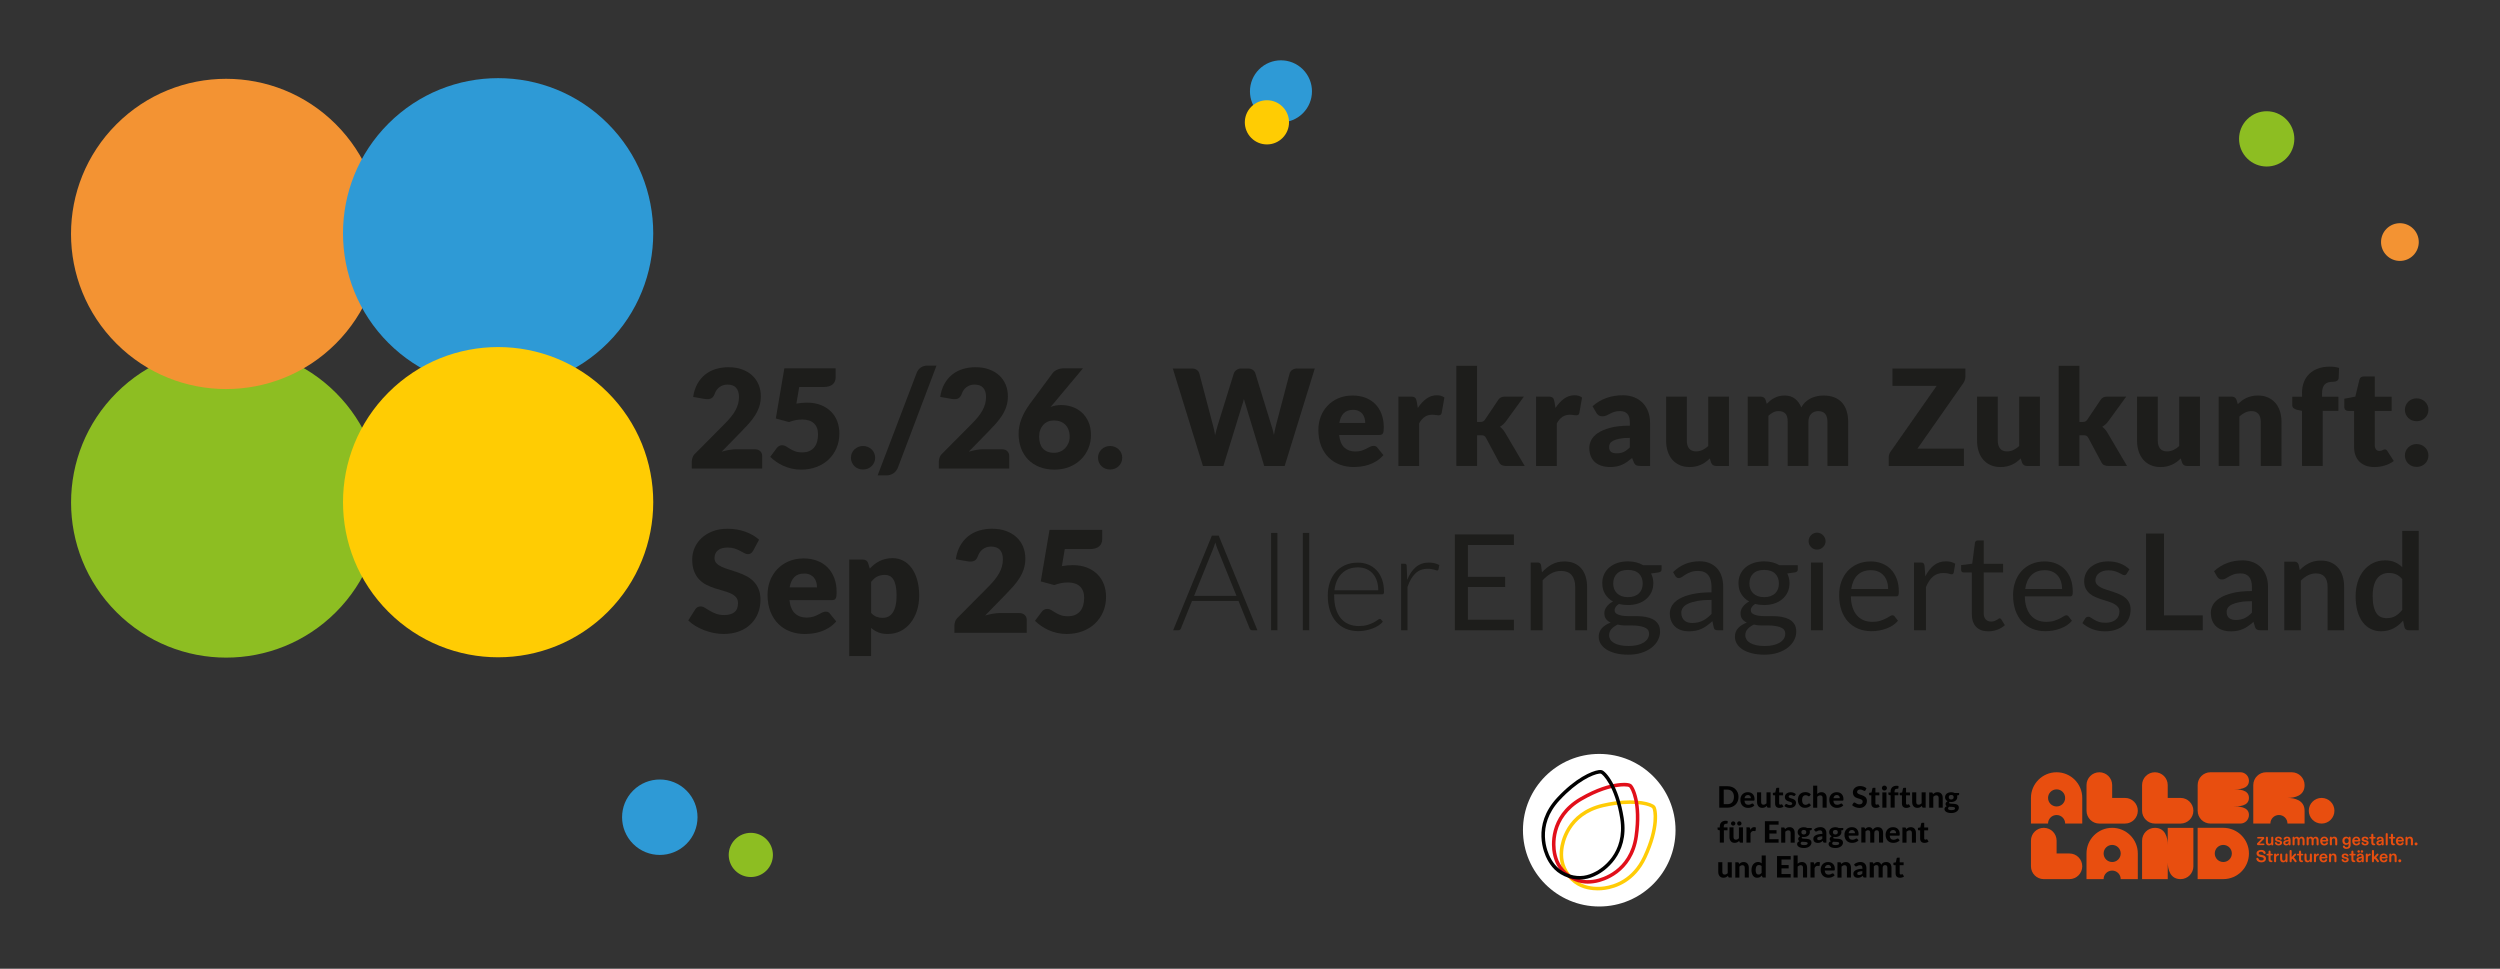 <?xml version="1.0" encoding="UTF-8"?>
<svg xmlns="http://www.w3.org/2000/svg" xmlns:xlink="http://www.w3.org/1999/xlink" viewBox="0 0 1920 744">
  <rect x="0" y="0" width="1920" height="744" fill="#333333" stroke="none"/>
  <defs>
    <style>
      .cls-1 {
        fill: none;
      }

      .cls-2 {
        fill: #010101;
      }

      .cls-3 {
        fill: #8dbe22;
      }

      .cls-4 {
        fill: #1d1d1b;
      }

      .cls-5 {
        isolation: isolate;
      }

      .cls-6 {
        clip-path: url(#clippath-17);
      }

      .cls-7 {
        clip-path: url(#clippath-19);
      }

      .cls-8 {
        clip-path: url(#clippath-11);
      }

      .cls-9 {
        clip-path: url(#clippath-16);
      }

      .cls-10 {
        clip-path: url(#clippath-18);
      }

      .cls-11 {
        clip-path: url(#clippath-10);
      }

      .cls-12 {
        clip-path: url(#clippath-15);
      }

      .cls-13 {
        clip-path: url(#clippath-13);
      }

      .cls-14 {
        clip-path: url(#clippath-14);
      }

      .cls-15 {
        clip-path: url(#clippath-12);
      }

      .cls-16 {
        clip-path: url(#clippath-20);
      }

      .cls-17 {
        clip-path: url(#clippath-21);
      }

      .cls-18 {
        clip-path: url(#clippath-22);
      }

      .cls-19 {
        clip-path: url(#clippath-23);
      }

      .cls-20 {
        mix-blend-mode: multiply;
      }

      .cls-21 {
        fill: #2e9ad6;
      }

      .cls-22 {
        clip-path: url(#clippath-1);
      }

      .cls-23 {
        clip-path: url(#clippath-3);
      }

      .cls-24 {
        clip-path: url(#clippath-4);
      }

      .cls-25 {
        clip-path: url(#clippath-2);
      }

      .cls-26 {
        clip-path: url(#clippath-7);
      }

      .cls-27 {
        clip-path: url(#clippath-6);
      }

      .cls-28 {
        clip-path: url(#clippath-9);
      }

      .cls-29 {
        clip-path: url(#clippath-8);
      }

      .cls-30 {
        clip-path: url(#clippath-5);
      }

      .cls-31 {
        fill: #fff;
      }

      .cls-32 {
        fill: #ffcc07;
      }

      .cls-33 {
        fill: #e84e0f;
      }

      .cls-34 {
        fill: #ffcc03;
      }

      .cls-35 {
        fill: #f39333;
      }

      .cls-36 {
        fill: #e10f1a;
      }

      .cls-37 {
        clip-path: url(#clippath);
      }
    </style>
    <clipPath id="clippath">
      <rect class="cls-1" x="54.54" y="60.02" width="1836.93" height="455.62"></rect>
    </clipPath>
    <clipPath id="clippath-1">
      <rect class="cls-1" x="54.54" y="60.02" width="1836.93" height="455.62"></rect>
    </clipPath>
    <clipPath id="clippath-2">
      <rect class="cls-1" x="-36.97" y="175.23" width="403.99" height="403.99"></rect>
    </clipPath>
    <clipPath id="clippath-3">
      <rect class="cls-1" x="-37.01" y="-31.03" width="403.99" height="403.99"></rect>
    </clipPath>
    <clipPath id="clippath-4">
      <rect class="cls-1" x="171.87" y="-31.53" width="403.99" height="403.99"></rect>
    </clipPath>
    <clipPath id="clippath-5">
      <rect class="cls-1" x="171.88" y="174.99" width="403.99" height="403.99"></rect>
    </clipPath>
    <clipPath id="clippath-6">
      <rect class="cls-1" x="959.96" y="46.32" width="47.63" height="47.63"></rect>
    </clipPath>
    <clipPath id="clippath-7">
      <rect class="cls-1" x="959.96" y="46.32" width="47.63" height="47.63"></rect>
    </clipPath>
    <clipPath id="clippath-8">
      <rect class="cls-1" x="941.66" y="28.02" width="80.76" height="80.76"></rect>
    </clipPath>
    <clipPath id="clippath-9">
      <rect class="cls-1" x="956.03" y="76.98" width="33.94" height="33.94"></rect>
    </clipPath>
    <clipPath id="clippath-10">
      <rect class="cls-1" x="956.03" y="76.98" width="33.94" height="33.94"></rect>
    </clipPath>
    <clipPath id="clippath-11">
      <rect class="cls-1" x="942.99" y="63.95" width="57.54" height="57.54"></rect>
    </clipPath>
    <clipPath id="clippath-12">
      <rect class="cls-1" x="1719.6" y="85.44" width="42.45" height="42.45"></rect>
    </clipPath>
    <clipPath id="clippath-13">
      <rect class="cls-1" x="1719.6" y="85.44" width="42.46" height="42.46"></rect>
    </clipPath>
    <clipPath id="clippath-14">
      <rect class="cls-1" x="1703.29" y="69.12" width="71.98" height="71.98"></rect>
    </clipPath>
    <clipPath id="clippath-15">
      <rect class="cls-1" x="559.66" y="639.63" width="33.94" height="33.94"></rect>
    </clipPath>
    <clipPath id="clippath-16">
      <rect class="cls-1" x="559.66" y="639.63" width="33.94" height="33.94"></rect>
    </clipPath>
    <clipPath id="clippath-17">
      <rect class="cls-1" x="546.62" y="626.59" width="57.54" height="57.54"></rect>
    </clipPath>
    <clipPath id="clippath-18">
      <rect class="cls-1" x="1828.64" y="171.42" width="28.97" height="28.97"></rect>
    </clipPath>
    <clipPath id="clippath-19">
      <rect class="cls-1" x="1828.64" y="171.42" width="28.97" height="28.97"></rect>
    </clipPath>
    <clipPath id="clippath-20">
      <rect class="cls-1" x="1817.51" y="160.29" width="49.11" height="49.11"></rect>
    </clipPath>
    <clipPath id="clippath-21">
      <rect class="cls-1" x="477.76" y="598.66" width="57.93" height="57.93"></rect>
    </clipPath>
    <clipPath id="clippath-22">
      <rect class="cls-1" x="477.76" y="598.66" width="57.94" height="57.94"></rect>
    </clipPath>
    <clipPath id="clippath-23">
      <rect class="cls-1" x="455.5" y="576.4" width="98.23" height="98.23"></rect>
    </clipPath>
  </defs>
  <g class="cls-5">
    <g id="Ebene_1" data-name="Ebene 1">
      <g class="cls-37">
        <g class="cls-22">
          <g class="cls-20">
            <g class="cls-25">
              <path class="cls-3" d="M257.95,470.16c46.52-46.52,46.52-121.96,0-168.48-46.52-46.53-121.96-46.52-168.48,0-46.52,46.52-46.52,121.96,0,168.48,46.53,46.52,121.96,46.52,168.48,0"></path>
            </g>
          </g>
          <g class="cls-20">
            <g class="cls-23">
              <path class="cls-35" d="M257.91,263.9c46.52-46.52,46.52-121.96,0-168.48-46.52-46.53-121.96-46.52-168.48,0-46.52,46.52-46.52,121.96,0,168.48,46.53,46.52,121.96,46.52,168.48,0"></path>
            </g>
          </g>
          <g class="cls-20">
            <g class="cls-24">
              <path class="cls-21" d="M466.79,263.39c46.52-46.52,46.52-121.96,0-168.48-46.52-46.53-121.96-46.52-168.48,0-46.52,46.52-46.52,121.96,0,168.48,46.53,46.52,121.96,46.52,168.48,0"></path>
            </g>
          </g>
          <g class="cls-20">
            <g class="cls-30">
              <path class="cls-34" d="M466.8,469.91c46.52-46.52,46.52-121.96,0-168.48-46.52-46.53-121.96-46.52-168.48,0-46.52,46.52-46.52,121.96,0,168.48,46.53,46.52,121.96,46.52,168.48,0"></path>
            </g>
          </g>
        </g>
        <g>
          <path class="cls-4" d="M559.6,282.03c3.8,0,7.23.55,10.27,1.66,3.05,1.11,5.64,2.65,7.79,4.62,2.15,1.97,3.79,4.32,4.94,7.05,1.14,2.73,1.72,5.73,1.72,9.01,0,2.82-.4,5.42-1.19,7.82-.79,2.4-1.88,4.68-3.25,6.84-1.37,2.17-2.97,4.26-4.78,6.29-1.81,2.03-3.74,4.08-5.78,6.15l-15.06,15.42c1.94-.56,3.85-1.01,5.73-1.35,1.88-.33,3.65-.5,5.31-.5h14.37c1.76,0,3.15.48,4.17,1.45,1.02.97,1.53,2.25,1.53,3.83v9.51h-54.09v-5.28c0-1.02.21-2.11.63-3.28.42-1.16,1.16-2.22,2.22-3.17l22.19-22.35c1.9-1.9,3.56-3.71,4.97-5.44,1.41-1.73,2.57-3.42,3.49-5.1.92-1.67,1.6-3.35,2.06-5.02.46-1.67.69-3.44.69-5.31,0-3.06-.73-5.41-2.19-7.05-1.46-1.64-3.69-2.46-6.68-2.46-1.23,0-2.36.18-3.38.53-1.02.35-1.94.83-2.75,1.43-.81.6-1.51,1.3-2.09,2.11-.58.81-1.05,1.69-1.4,2.64-.56,1.58-1.28,2.73-2.14,3.43-.86.7-2.03,1.06-3.51,1.06-.35,0-.73-.02-1.14-.05-.41-.03-.82-.09-1.24-.16l-8.66-1.53c.56-3.84,1.65-7.18,3.25-10.04,1.6-2.85,3.59-5.23,5.97-7.13,2.38-1.9,5.1-3.32,8.16-4.25,3.06-.93,6.36-1.4,9.88-1.4Z"></path>
          <path class="cls-4" d="M641.79,289.64c0,1.13-.18,2.15-.53,3.06s-.91,1.72-1.66,2.4-1.75,1.21-2.98,1.58c-1.23.37-2.71.55-4.44.55h-18.38l-2.17,12.73c1.44-.25,2.83-.43,4.17-.55,1.34-.12,2.64-.18,3.91-.18,4.05,0,7.62.62,10.72,1.85,3.1,1.23,5.71,2.92,7.82,5.04,2.11,2.13,3.71,4.63,4.78,7.5,1.07,2.87,1.61,5.94,1.61,9.22,0,4.12-.73,7.88-2.19,11.28-1.46,3.4-3.5,6.33-6.1,8.8-2.61,2.46-5.71,4.38-9.32,5.73-3.61,1.36-7.56,2.03-11.86,2.03-2.5,0-4.89-.26-7.16-.79s-4.4-1.24-6.39-2.14c-1.99-.9-3.83-1.94-5.52-3.12s-3.22-2.44-4.6-3.78l5.07-6.76c.53-.7,1.14-1.24,1.85-1.61.7-.37,1.46-.55,2.27-.55,1.06,0,2.05.29,2.98.87.93.58,1.95,1.21,3.06,1.9s2.4,1.31,3.88,1.88c1.48.56,3.31.85,5.49.85s4.05-.36,5.6-1.08c1.55-.72,2.81-1.71,3.78-2.96.97-1.25,1.67-2.71,2.11-4.38.44-1.67.66-3.46.66-5.36,0-3.73-1.06-6.58-3.17-8.53-2.11-1.95-5.11-2.93-8.98-2.93-3.45,0-6.83.65-10.14,1.96l-10.14-2.75,6.55-38.51h39.41v6.76Z"></path>
          <path class="cls-4" d="M653.52,351.55c0-1.27.24-2.45.71-3.54.48-1.09,1.13-2.04,1.95-2.85.83-.81,1.8-1.45,2.93-1.93,1.13-.47,2.36-.71,3.7-.71s2.52.24,3.65.71c1.13.48,2.11,1.12,2.96,1.93.85.81,1.51,1.76,1.98,2.85.48,1.09.71,2.27.71,3.54s-.24,2.46-.71,3.57c-.48,1.11-1.14,2.07-1.98,2.88-.85.81-1.83,1.44-2.96,1.9-1.13.46-2.34.69-3.65.69s-2.57-.23-3.7-.69c-1.13-.46-2.1-1.09-2.93-1.9-.83-.81-1.48-1.77-1.95-2.88-.48-1.11-.71-2.3-.71-3.57Z"></path>
          <path class="cls-4" d="M689.55,359.21c-.39.95-.89,1.8-1.51,2.54-.62.74-1.3,1.36-2.06,1.85-.76.49-1.57.86-2.43,1.11-.86.25-1.72.37-2.56.37h-6.97l30.01-78.76c.7-1.8,1.78-3.17,3.22-4.12,1.44-.95,3.12-1.43,5.02-1.43h6.97l-29.69,78.45Z"></path>
          <path class="cls-4" d="M749.34,282.03c3.8,0,7.23.55,10.27,1.66,3.05,1.11,5.64,2.65,7.79,4.62,2.15,1.97,3.79,4.32,4.94,7.05,1.14,2.73,1.72,5.73,1.72,9.01,0,2.82-.4,5.42-1.19,7.82-.79,2.4-1.88,4.68-3.25,6.84-1.37,2.17-2.97,4.26-4.78,6.29-1.81,2.03-3.74,4.08-5.78,6.15l-15.06,15.42c1.94-.56,3.85-1.01,5.73-1.35,1.88-.33,3.65-.5,5.31-.5h14.37c1.76,0,3.15.48,4.17,1.45,1.02.97,1.53,2.25,1.53,3.83v9.51h-54.09v-5.28c0-1.02.21-2.11.63-3.28.42-1.16,1.16-2.22,2.22-3.17l22.19-22.35c1.9-1.9,3.56-3.71,4.97-5.44,1.41-1.73,2.57-3.42,3.49-5.1.92-1.67,1.6-3.35,2.06-5.02.46-1.67.69-3.44.69-5.31,0-3.06-.73-5.41-2.19-7.05-1.46-1.64-3.69-2.46-6.68-2.46-1.23,0-2.36.18-3.38.53-1.02.35-1.94.83-2.75,1.43-.81.6-1.51,1.3-2.09,2.11-.58.81-1.05,1.69-1.4,2.64-.56,1.58-1.28,2.73-2.14,3.43-.86.7-2.03,1.06-3.51,1.06-.35,0-.73-.02-1.14-.05-.41-.03-.82-.09-1.24-.16l-8.66-1.53c.56-3.84,1.65-7.18,3.25-10.04,1.6-2.85,3.59-5.23,5.97-7.13,2.38-1.9,5.1-3.32,8.16-4.25,3.06-.93,6.36-1.4,9.88-1.4Z"></path>
          <path class="cls-4" d="M815.16,311.08c2.78,0,5.53.46,8.24,1.37,2.71.92,5.14,2.32,7.29,4.23,2.15,1.9,3.88,4.31,5.2,7.21,1.32,2.91,1.98,6.33,1.98,10.27,0,3.59-.67,7-2.01,10.22-1.34,3.22-3.23,6.04-5.68,8.45s-5.4,4.32-8.85,5.73c-3.45,1.41-7.27,2.11-11.46,2.11s-8.15-.68-11.57-2.03c-3.42-1.36-6.31-3.25-8.69-5.68-2.38-2.43-4.19-5.34-5.44-8.72-1.25-3.38-1.88-7.1-1.88-11.15,0-3.84.74-7.66,2.22-11.46,1.48-3.8,3.66-7.68,6.55-11.62l17.33-23.4c.77-1.06,1.94-1.95,3.49-2.67,1.55-.72,3.31-1.08,5.28-1.08h14.58l-22.82,27.26c-.35.39-.7.78-1.03,1.19-.33.41-.66.8-.98,1.19,1.23-.46,2.53-.81,3.88-1.06,1.35-.25,2.81-.37,4.36-.37ZM798.05,335.33c0,1.9.23,3.61.69,5.12.46,1.51,1.16,2.82,2.11,3.91.95,1.09,2.15,1.93,3.59,2.51,1.44.58,3.15.87,5.12.87,1.69,0,3.27-.32,4.73-.95,1.46-.63,2.72-1.51,3.78-2.62,1.06-1.11,1.89-2.41,2.51-3.91.62-1.5.92-3.12.92-4.89,0-1.97-.29-3.73-.87-5.28-.58-1.55-1.4-2.85-2.46-3.91s-2.33-1.87-3.83-2.43c-1.5-.56-3.16-.85-4.99-.85-1.66,0-3.17.29-4.54.87s-2.56,1.42-3.57,2.51c-1,1.09-1.79,2.4-2.35,3.91-.56,1.51-.85,3.22-.85,5.12Z"></path>
          <path class="cls-4" d="M843.27,351.55c0-1.27.24-2.45.71-3.54.48-1.09,1.13-2.04,1.95-2.85.83-.81,1.8-1.45,2.93-1.93,1.13-.47,2.36-.71,3.7-.71s2.52.24,3.65.71c1.13.48,2.11,1.12,2.96,1.93.85.81,1.51,1.76,1.98,2.85.48,1.09.71,2.27.71,3.54s-.24,2.46-.71,3.57c-.48,1.11-1.14,2.07-1.98,2.88-.85.81-1.83,1.44-2.96,1.9-1.13.46-2.34.69-3.65.69s-2.57-.23-3.7-.69c-1.13-.46-2.1-1.09-2.93-1.9-.83-.81-1.48-1.77-1.95-2.88-.48-1.11-.71-2.3-.71-3.57Z"></path>
        </g>
        <g>
          <path class="cls-4" d="M578.39,423.01c-.54.87-1.11,1.52-1.71,1.95-.6.43-1.37.65-2.31.65-.83,0-1.73-.26-2.69-.79-.96-.52-2.04-1.11-3.26-1.76-1.21-.65-2.6-1.24-4.15-1.76-1.56-.52-3.33-.79-5.32-.79-3.44,0-6,.73-7.68,2.2-1.68,1.46-2.52,3.45-2.52,5.94,0,1.59.51,2.91,1.52,3.96,1.01,1.05,2.34,1.95,3.99,2.71,1.65.76,3.53,1.46,5.65,2.09,2.12.63,4.28,1.34,6.49,2.12,2.21.78,4.37,1.69,6.49,2.74,2.12,1.05,4,2.39,5.65,4.02,1.65,1.63,2.98,3.61,3.99,5.94,1.01,2.33,1.52,5.15,1.52,8.44,0,3.66-.63,7.08-1.9,10.26-1.27,3.18-3.1,5.96-5.51,8.33-2.41,2.37-5.37,4.23-8.9,5.59s-7.54,2.04-12.02,2.04c-2.46,0-4.97-.25-7.52-.76-2.55-.51-5.02-1.22-7.41-2.14s-4.63-2.02-6.73-3.28c-2.1-1.27-3.93-2.68-5.48-4.23l5.43-8.58c.4-.65.96-1.18,1.68-1.57.72-.4,1.5-.6,2.33-.6,1.09,0,2.18.34,3.28,1.03,1.1.69,2.35,1.45,3.75,2.28,1.39.83,2.99,1.59,4.8,2.28,1.81.69,3.94,1.03,6.41,1.03,3.33,0,5.92-.73,7.76-2.2,1.85-1.46,2.77-3.79,2.77-6.97,0-1.85-.51-3.35-1.52-4.5-1.01-1.16-2.34-2.12-3.99-2.88-1.65-.76-3.52-1.43-5.62-2.01-2.1-.58-4.25-1.22-6.46-1.93-2.21-.71-4.36-1.57-6.46-2.61-2.1-1.03-3.97-2.39-5.62-4.07-1.65-1.68-2.98-3.78-3.99-6.3-1.01-2.51-1.52-5.62-1.52-9.31,0-2.97.6-5.86,1.79-8.68,1.19-2.82,2.95-5.34,5.27-7.54,2.32-2.21,5.16-3.97,8.52-5.29,3.37-1.32,7.22-1.98,11.56-1.98,2.42,0,4.79.19,7.08.57,2.3.38,4.48.94,6.54,1.68,2.06.74,3.99,1.63,5.78,2.66,1.79,1.03,3.39,2.2,4.8,3.5l-4.56,8.52Z"></path>
          <path class="cls-4" d="M617.25,428.87c3.73,0,7.14.58,10.23,1.74,3.09,1.16,5.75,2.84,7.98,5.05,2.23,2.21,3.96,4.91,5.21,8.12,1.25,3.2,1.87,6.83,1.87,10.88,0,1.27-.05,2.3-.16,3.09s-.31,1.43-.6,1.9c-.29.47-.68.8-1.17.98-.49.18-1.11.27-1.87.27h-32.46c.54,4.7,1.97,8.11,4.29,10.23,2.32,2.12,5.3,3.17,8.96,3.17,1.95,0,3.64-.23,5.05-.71,1.41-.47,2.67-1,3.77-1.57,1.1-.58,2.12-1.1,3.04-1.57.92-.47,1.89-.71,2.9-.71,1.34,0,2.35.49,3.04,1.47l4.89,6.03c-1.74,1.99-3.61,3.61-5.62,4.86-2.01,1.25-4.07,2.23-6.19,2.93-2.12.71-4.23,1.19-6.35,1.46-2.12.27-4.13.41-6.05.41-3.94,0-7.65-.64-11.1-1.93-3.46-1.28-6.48-3.19-9.06-5.73-2.59-2.53-4.63-5.68-6.13-9.44-1.5-3.76-2.25-8.14-2.25-13.14,0-3.76.64-7.33,1.93-10.69,1.28-3.37,3.13-6.31,5.54-8.85,2.41-2.53,5.32-4.54,8.74-6.03,3.42-1.48,7.28-2.23,11.59-2.23ZM617.57,440.49c-3.22,0-5.74.91-7.54,2.74-1.81,1.83-3,4.46-3.58,7.9h21.01c0-1.34-.17-2.64-.52-3.91-.34-1.27-.9-2.4-1.68-3.39-.78-1-1.8-1.8-3.07-2.42-1.27-.62-2.8-.92-4.61-.92Z"></path>
          <path class="cls-4" d="M652.2,503.88v-74.14h10.42c1.05,0,1.93.24,2.63.71.71.47,1.2,1.18,1.49,2.12l1.25,4.12c1.09-1.19,2.25-2.28,3.5-3.26,1.25-.98,2.59-1.82,4.02-2.52,1.43-.71,2.97-1.26,4.61-1.66,1.65-.4,3.45-.6,5.4-.6,2.93,0,5.65.65,8.14,1.95,2.5,1.3,4.65,3.18,6.46,5.64,1.81,2.46,3.23,5.47,4.26,9.04,1.03,3.56,1.55,7.61,1.55,12.13,0,4.23-.59,8.14-1.76,11.72-1.18,3.58-2.82,6.7-4.94,9.34-2.12,2.64-4.65,4.71-7.6,6.19-2.95,1.48-6.21,2.23-9.8,2.23-2.93,0-5.39-.42-7.38-1.25-1.99-.83-3.8-1.95-5.43-3.37v21.6h-16.83ZM679.67,441.52c-1.23,0-2.34.12-3.34.35-1,.24-1.92.57-2.77,1-.85.43-1.64.99-2.36,1.66-.72.67-1.45,1.44-2.17,2.31v23.88c1.27,1.41,2.64,2.4,4.13,2.96,1.48.56,3.04.84,4.67.84s2.99-.31,4.29-.92,2.43-1.6,3.39-2.96c.96-1.36,1.71-3.12,2.25-5.29.54-2.17.81-4.81.81-7.92s-.22-5.46-.65-7.49c-.43-2.03-1.04-3.66-1.82-4.91-.78-1.25-1.71-2.14-2.8-2.69-1.09-.54-2.3-.81-3.64-.81Z"></path>
          <path class="cls-4" d="M762.06,406.07c3.91,0,7.43.57,10.56,1.71,3.13,1.14,5.8,2.72,8.01,4.75,2.21,2.03,3.9,4.44,5.07,7.25,1.18,2.8,1.76,5.89,1.76,9.25,0,2.9-.41,5.57-1.22,8.03-.81,2.46-1.93,4.8-3.34,7.03-1.41,2.23-3.05,4.38-4.91,6.46-1.86,2.08-3.85,4.19-5.94,6.32l-15.47,15.85c1.99-.58,3.95-1.04,5.89-1.38,1.94-.34,3.75-.52,5.46-.52h14.76c1.81,0,3.24.5,4.29,1.49,1.05,1,1.57,2.31,1.57,3.93v9.77h-55.58v-5.43c0-1.05.22-2.17.65-3.37.43-1.19,1.19-2.28,2.28-3.26l22.8-22.96c1.95-1.95,3.65-3.82,5.1-5.59,1.45-1.77,2.64-3.52,3.58-5.24.94-1.72,1.65-3.44,2.12-5.16.47-1.72.71-3.54.71-5.46,0-3.15-.75-5.56-2.25-7.25-1.5-1.68-3.79-2.52-6.87-2.52-1.27,0-2.42.18-3.47.54-1.05.36-1.99.85-2.82,1.47-.83.62-1.55,1.34-2.14,2.17-.6.83-1.08,1.74-1.44,2.71-.58,1.63-1.31,2.8-2.2,3.53-.89.72-2.09,1.09-3.61,1.09-.36,0-.75-.02-1.17-.05-.42-.04-.84-.09-1.28-.16l-8.9-1.57c.58-3.94,1.69-7.38,3.34-10.31,1.65-2.93,3.69-5.37,6.13-7.33,2.44-1.95,5.24-3.41,8.39-4.37,3.15-.96,6.53-1.44,10.15-1.44Z"></path>
          <path class="cls-4" d="M846.52,413.89c0,1.16-.18,2.21-.54,3.15-.36.94-.93,1.76-1.71,2.47-.78.71-1.8,1.25-3.07,1.63-1.27.38-2.79.57-4.56.57h-18.89l-2.23,13.08c1.48-.25,2.91-.44,4.29-.57,1.37-.13,2.71-.19,4.02-.19,4.16,0,7.83.63,11.02,1.9,3.18,1.27,5.86,3,8.03,5.18,2.17,2.19,3.81,4.76,4.91,7.71,1.1,2.95,1.66,6.11,1.66,9.47,0,4.23-.75,8.1-2.25,11.59-1.5,3.49-3.59,6.51-6.27,9.04-2.68,2.53-5.87,4.5-9.58,5.89-3.71,1.39-7.77,2.09-12.19,2.09-2.57,0-5.02-.27-7.35-.81-2.33-.54-4.52-1.28-6.57-2.2-2.04-.92-3.94-1.99-5.67-3.2-1.74-1.21-3.31-2.5-4.72-3.88l5.21-6.95c.54-.72,1.18-1.28,1.9-1.66.72-.38,1.5-.57,2.33-.57,1.09,0,2.11.3,3.07.9.96.6,2.01,1.25,3.15,1.95,1.14.71,2.47,1.35,3.99,1.93,1.52.58,3.4.87,5.65.87s4.16-.37,5.75-1.11c1.59-.74,2.89-1.75,3.88-3.04,1-1.28,1.72-2.79,2.17-4.5.45-1.72.68-3.56.68-5.51,0-3.83-1.09-6.76-3.26-8.77-2.17-2.01-5.25-3.01-9.23-3.01-3.55,0-7.02.67-10.42,2.01l-10.42-2.82,6.73-39.57h40.49v6.95Z"></path>
        </g>
        <g>
          <path class="cls-4" d="M900.72,283.01h14.59c1.51,0,2.77.34,3.78,1.03,1.01.69,1.67,1.59,1.98,2.72l10.28,39.05c.34,1.27.68,2.62,1.03,4.06.34,1.44.6,2.95.77,4.52.34-1.61.72-3.12,1.13-4.55.41-1.42.8-2.76,1.18-4.03l12.12-39.05c.31-.96.97-1.82,1.98-2.59,1.01-.77,2.23-1.16,3.67-1.16h5.14c1.51,0,2.75.33,3.72,1,.98.67,1.65,1.58,2.03,2.75l12.02,39.05c.38,1.2.77,2.47,1.18,3.83.41,1.35.77,2.8,1.08,4.34.27-1.51.56-2.95.85-4.32.29-1.37.59-2.65.9-3.85l10.28-39.05c.27-.99.92-1.87,1.95-2.62,1.03-.75,2.26-1.13,3.7-1.13h13.67l-23.12,74.86h-15.72l-14.08-46.39c-.24-.72-.49-1.51-.75-2.36-.26-.86-.51-1.76-.74-2.72-.24.96-.49,1.87-.75,2.72-.26.86-.51,1.64-.75,2.36l-14.28,46.39h-15.72l-23.12-74.86Z"></path>
          <path class="cls-4" d="M1038.82,303.76c3.53,0,6.76.55,9.68,1.64,2.93,1.1,5.45,2.69,7.55,4.78,2.11,2.09,3.75,4.65,4.93,7.68s1.77,6.47,1.77,10.3c0,1.2-.05,2.17-.15,2.93-.1.75-.29,1.35-.56,1.8-.28.45-.64.75-1.11.92-.46.17-1.05.26-1.77.26h-30.72c.51,4.45,1.87,7.68,4.06,9.68,2.19,2,5.02,3,8.48,3,1.85,0,3.44-.22,4.78-.67,1.34-.44,2.53-.94,3.57-1.49,1.04-.55,2-1.04,2.88-1.49.87-.44,1.79-.67,2.75-.67,1.27,0,2.23.46,2.88,1.39l4.62,5.7c-1.64,1.88-3.42,3.42-5.32,4.6-1.9,1.18-3.85,2.11-5.86,2.77s-4.01,1.13-6.01,1.39c-2,.26-3.91.39-5.73.39-3.73,0-7.24-.61-10.51-1.82-3.27-1.21-6.13-3.02-8.58-5.42-2.45-2.4-4.38-5.38-5.81-8.94-1.42-3.56-2.13-7.71-2.13-12.43,0-3.56.61-6.94,1.82-10.12s2.96-5.98,5.24-8.37c2.28-2.4,5.03-4.3,8.27-5.7,3.24-1.4,6.89-2.11,10.97-2.11ZM1039.13,314.76c-3.05,0-5.43.87-7.14,2.59-1.71,1.73-2.84,4.22-3.39,7.48h19.88c0-1.27-.16-2.5-.49-3.7-.33-1.2-.86-2.27-1.59-3.21-.74-.94-1.7-1.7-2.9-2.29-1.2-.58-2.65-.87-4.37-.87Z"></path>
          <path class="cls-4" d="M1073.96,357.86v-53.28h9.45c.79,0,1.45.07,1.98.21.53.14.98.35,1.34.64.36.29.63.68.82,1.16.19.48.35,1.06.49,1.75l.87,4.98c1.95-3.01,4.14-5.39,6.58-7.14,2.43-1.75,5.09-2.62,7.96-2.62,2.43,0,4.38.58,5.86,1.75l-2.06,11.71c-.14.72-.41,1.23-.82,1.52-.41.29-.96.44-1.64.44-.58,0-1.27-.08-2.05-.23-.79-.15-1.78-.23-2.98-.23-4.18,0-7.47,2.23-9.86,6.68v32.68h-15.93Z"></path>
          <path class="cls-4" d="M1134.38,280.95v43.11h2.36c.99,0,1.75-.14,2.29-.41.53-.27,1.04-.77,1.52-1.49l10.07-15c.58-.89,1.28-1.54,2.08-1.95.8-.41,1.82-.62,3.06-.62h14.59l-13.77,18.96c-.65.89-1.36,1.68-2.13,2.36-.77.69-1.6,1.3-2.49,1.85,1.54,1.16,2.88,2.71,4.01,4.62l15,25.48h-14.38c-1.2,0-2.24-.2-3.11-.59-.87-.39-1.58-1.09-2.13-2.08l-10.07-18.85c-.48-.86-.98-1.41-1.49-1.67s-1.28-.39-2.31-.39h-3.08v23.58h-15.93v-76.91h15.93Z"></path>
          <path class="cls-4" d="M1179.69,357.86v-53.28h9.45c.79,0,1.45.07,1.98.21.53.14.98.35,1.34.64.36.29.63.68.82,1.16.19.48.35,1.06.49,1.75l.87,4.98c1.95-3.01,4.14-5.39,6.58-7.14,2.43-1.75,5.09-2.62,7.96-2.62,2.43,0,4.38.58,5.86,1.75l-2.06,11.71c-.14.72-.41,1.23-.82,1.52-.41.29-.96.44-1.64.44-.58,0-1.27-.08-2.05-.23-.79-.15-1.78-.23-2.98-.23-4.18,0-7.47,2.23-9.86,6.68v32.68h-15.93Z"></path>
          <path class="cls-4" d="M1259.94,357.86c-1.51,0-2.65-.21-3.42-.62s-1.41-1.27-1.93-2.57l-1.13-2.93c-1.34,1.13-2.62,2.12-3.85,2.98-1.23.86-2.51,1.58-3.83,2.18-1.32.6-2.72,1.04-4.21,1.34-1.49.29-3.14.44-4.96.44-2.43,0-4.64-.32-6.63-.95s-3.67-1.57-5.06-2.81c-1.39-1.24-2.46-2.78-3.21-4.61-.75-1.84-1.13-3.96-1.13-6.37,0-1.89.48-3.83,1.44-5.83.96-1.99,2.62-3.8,4.98-5.44,2.36-1.63,5.55-3,9.56-4.1,4.01-1.1,9.06-1.65,15.16-1.65v-2.28c0-3.15-.64-5.42-1.93-6.82-1.28-1.4-3.11-2.1-5.47-2.1-1.88,0-3.42.21-4.62.62-1.2.41-2.27.87-3.21,1.39s-1.86.98-2.75,1.39c-.89.41-1.95.62-3.19.62-1.1,0-2.03-.27-2.8-.8-.77-.53-1.38-1.19-1.82-1.98l-2.88-4.98c3.22-2.84,6.79-4.96,10.71-6.34,3.92-1.39,8.13-2.08,12.61-2.08,3.22,0,6.12.52,8.71,1.57,2.59,1.04,4.78,2.5,6.58,4.37,1.8,1.87,3.18,4.08,4.14,6.65.96,2.57,1.44,5.38,1.44,8.43v33.29h-7.29ZM1241.65,348.15c2.05,0,3.85-.36,5.39-1.08,1.54-.72,3.1-1.88,4.67-3.49v-7.29c-3.19,0-5.81.21-7.86.62s-3.68.93-4.88,1.55c-1.2.62-2.03,1.33-2.49,2.12-.46.79-.69,1.66-.69,2.59,0,1.83.5,3.12,1.49,3.86.99.74,2.45,1.11,4.37,1.11Z"></path>
          <path class="cls-4" d="M1295.49,304.59v33.81c0,2.64.6,4.67,1.8,6.11,1.2,1.44,2.96,2.16,5.29,2.16,1.75,0,3.38-.36,4.91-1.08,1.52-.72,3.01-1.73,4.44-3.03v-37.97h15.93v53.28h-9.86c-1.99,0-3.29-.89-3.9-2.67l-.98-3.08c-1.03.99-2.09,1.89-3.19,2.7-1.1.8-2.27,1.49-3.52,2.05-1.25.57-2.59,1.01-4.03,1.34-1.44.33-3.01.49-4.73.49-2.91,0-5.49-.51-7.73-1.52-2.24-1.01-4.14-2.42-5.68-4.24-1.54-1.81-2.71-3.96-3.49-6.42-.79-2.47-1.18-5.17-1.18-8.12v-33.81h15.93Z"></path>
          <path class="cls-4" d="M1342.24,357.86v-53.28h9.86c.99,0,1.82.22,2.49.67s1.14,1.11,1.41,2l.87,2.88c.89-.92,1.82-1.77,2.77-2.54.96-.77,2-1.44,3.11-2,1.11-.57,2.31-1.01,3.6-1.34,1.29-.33,2.7-.49,4.24-.49,3.22,0,5.88.83,7.99,2.49s3.71,3.88,4.8,6.65c.89-1.64,1.98-3.05,3.26-4.21,1.29-1.16,2.67-2.11,4.16-2.83,1.49-.72,3.06-1.25,4.73-1.59,1.66-.34,3.31-.51,4.96-.51,3.05,0,5.75.45,8.12,1.36,2.36.91,4.34,2.23,5.93,3.96,1.59,1.73,2.8,3.85,3.62,6.37.82,2.52,1.23,5.37,1.23,8.55v33.86h-15.93v-33.86c0-5.51-2.36-8.27-7.09-8.27-2.16,0-3.95.71-5.37,2.13s-2.13,3.47-2.13,6.14v33.86h-15.93v-33.86c0-3.05-.6-5.19-1.8-6.42s-2.96-1.85-5.29-1.85c-1.44,0-2.8.33-4.08.98s-2.49,1.52-3.62,2.62v38.53h-15.93Z"></path>
          <path class="cls-4" d="M1509.42,283.01v6.27c0,.89-.15,1.76-.44,2.62-.29.86-.69,1.66-1.21,2.42l-35.14,50.19h35.66v13.36h-57.75v-6.68c0-.79.14-1.57.41-2.34s.65-1.48,1.13-2.13l35.24-50.35h-33.91v-13.36h56Z"></path>
          <path class="cls-4" d="M1534.29,304.59v33.81c0,2.64.6,4.67,1.8,6.11,1.2,1.44,2.96,2.16,5.29,2.16,1.75,0,3.38-.36,4.91-1.08,1.52-.72,3.01-1.73,4.44-3.03v-37.97h15.93v53.28h-9.86c-1.99,0-3.29-.89-3.9-2.67l-.98-3.08c-1.03.99-2.09,1.89-3.19,2.7-1.1.8-2.27,1.49-3.52,2.05-1.25.57-2.59,1.01-4.03,1.34-1.44.33-3.01.49-4.73.49-2.91,0-5.49-.51-7.73-1.52-2.24-1.01-4.14-2.42-5.68-4.24-1.54-1.81-2.71-3.96-3.49-6.42-.79-2.47-1.18-5.17-1.18-8.12v-33.81h15.93Z"></path>
          <path class="cls-4" d="M1596.97,280.95v43.11h2.36c.99,0,1.75-.14,2.29-.41.53-.27,1.04-.77,1.52-1.49l10.07-15c.58-.89,1.28-1.54,2.08-1.95.8-.41,1.82-.62,3.06-.62h14.59l-13.77,18.96c-.65.89-1.36,1.68-2.13,2.36-.77.69-1.6,1.3-2.49,1.85,1.54,1.16,2.88,2.71,4.01,4.62l15,25.48h-14.38c-1.2,0-2.24-.2-3.11-.59-.87-.39-1.58-1.09-2.13-2.08l-10.07-18.85c-.48-.86-.98-1.41-1.49-1.67s-1.28-.39-2.31-.39h-3.08v23.58h-15.93v-76.91h15.93Z"></path>
          <path class="cls-4" d="M1657.18,304.59v33.81c0,2.64.6,4.67,1.8,6.11,1.2,1.44,2.96,2.16,5.29,2.16,1.75,0,3.38-.36,4.91-1.08,1.52-.72,3.01-1.73,4.44-3.03v-37.97h15.93v53.28h-9.86c-1.99,0-3.29-.89-3.9-2.67l-.98-3.08c-1.03.99-2.09,1.89-3.19,2.7-1.1.8-2.27,1.49-3.52,2.05-1.25.57-2.59,1.01-4.03,1.34-1.44.33-3.01.49-4.73.49-2.91,0-5.49-.51-7.73-1.52-2.24-1.01-4.14-2.42-5.68-4.24-1.54-1.81-2.71-3.96-3.49-6.42-.79-2.47-1.18-5.17-1.18-8.12v-33.81h15.93Z"></path>
          <path class="cls-4" d="M1703.93,357.86v-53.28h9.86c.99,0,1.82.22,2.49.67s1.14,1.11,1.41,2l.92,3.08c1.03-.96,2.09-1.85,3.18-2.67,1.1-.82,2.27-1.52,3.52-2.08,1.25-.57,2.6-1.01,4.06-1.34s3.04-.49,4.75-.49c2.91,0,5.49.51,7.73,1.52,2.24,1.01,4.14,2.42,5.68,4.21s2.71,3.94,3.49,6.42c.79,2.48,1.18,5.18,1.18,8.09v33.86h-15.93v-33.86c0-2.6-.6-4.63-1.8-6.09-1.2-1.46-2.96-2.18-5.29-2.18-1.75,0-3.39.38-4.93,1.13-1.54.75-3.01,1.76-4.42,3.03v37.97h-15.93Z"></path>
          <path class="cls-4" d="M1767.94,357.86v-42.33l-3.49-.72c-1.2-.27-2.17-.7-2.9-1.28-.74-.58-1.1-1.44-1.1-2.57v-6.27h7.5v-3.03c0-3.05.49-5.81,1.46-8.27.98-2.47,2.38-4.57,4.21-6.32,1.83-1.75,4.07-3.1,6.7-4.06s5.63-1.44,8.99-1.44c1.3,0,2.51.08,3.62.23,1.11.15,2.27.4,3.47.75l-.31,7.76c-.03.55-.18,1-.44,1.36-.26.36-.57.65-.95.87-.38.22-.8.38-1.26.49-.46.1-.92.15-1.36.15-1.41,0-2.66.14-3.75.41-1.1.27-2.01.76-2.75,1.46-.74.7-1.29,1.63-1.67,2.77-.38,1.15-.57,2.59-.57,4.34v2.52h12.54v10.89h-12.02v42.28h-15.93Z"></path>
          <path class="cls-4" d="M1823.53,358.69c-2.54,0-4.77-.37-6.7-1.1-1.94-.74-3.56-1.78-4.88-3.13-1.32-1.35-2.32-2.99-3.01-4.91-.69-1.92-1.03-4.06-1.03-6.42v-27.54h-4.52c-.82,0-1.52-.26-2.11-.8-.58-.53-.87-1.31-.87-2.34v-6.22l8.48-1.64,3.13-13c.41-1.64,1.57-2.47,3.49-2.47h8.32v15.57h12.95v10.89h-12.95v26.46c0,1.23.3,2.25.9,3.06.6.81,1.46,1.21,2.59,1.21.58,0,1.07-.06,1.46-.18.39-.12.74-.26,1.03-.41.29-.15.57-.29.82-.41s.56-.18.9-.18c.48,0,.87.11,1.16.33s.59.57.9,1.05l4.83,7.55c-2.05,1.54-4.37,2.7-6.94,3.47-2.57.77-5.22,1.16-7.96,1.16Z"></path>
          <path class="cls-4" d="M1846.96,314.71c0-1.23.23-2.38.69-3.44.46-1.06,1.1-1.99,1.9-2.77.8-.79,1.75-1.41,2.85-1.88,1.1-.46,2.29-.69,3.6-.69s2.45.23,3.54.69c1.1.46,2.06,1.09,2.88,1.88.82.79,1.46,1.71,1.93,2.77.46,1.06.69,2.21.69,3.44s-.23,2.39-.69,3.47c-.46,1.08-1.1,2.01-1.93,2.8-.82.79-1.78,1.41-2.88,1.85-1.1.45-2.28.67-3.54.67s-2.5-.22-3.6-.67c-1.1-.44-2.05-1.06-2.85-1.85-.81-.79-1.44-1.72-1.9-2.8-.46-1.08-.69-2.24-.69-3.47ZM1846.96,349.8c0-1.23.23-2.38.69-3.44.46-1.06,1.1-1.99,1.9-2.77.8-.79,1.75-1.41,2.85-1.88,1.1-.46,2.29-.69,3.6-.69s2.45.23,3.54.69c1.1.46,2.06,1.09,2.88,1.88.82.79,1.46,1.71,1.93,2.77.46,1.06.69,2.21.69,3.44s-.23,2.39-.69,3.47c-.46,1.08-1.1,2.01-1.93,2.8-.82.79-1.78,1.4-2.88,1.85-1.1.44-2.28.67-3.54.67s-2.5-.22-3.6-.67c-1.1-.45-2.05-1.06-2.85-1.85-.81-.79-1.44-1.72-1.9-2.8-.46-1.08-.69-2.23-.69-3.47Z"></path>
        </g>
        <g>
          <path class="cls-4" d="M965.71,484.05h-4.06c-.48,0-.87-.13-1.18-.39-.31-.26-.55-.59-.72-1l-8.58-21.12h-35.71l-8.53,21.12c-.14.38-.38.7-.72.98-.34.27-.75.41-1.23.41h-4.01l29.75-72.7h5.24l29.75,72.7ZM917.06,457.64h32.57l-14.85-36.73c-.24-.58-.48-1.24-.72-1.98-.24-.74-.48-1.52-.72-2.34-.24.82-.48,1.6-.72,2.34-.24.74-.48,1.41-.72,2.03l-14.85,36.68Z"></path>
          <path class="cls-4" d="M981.07,409.29v74.75h-4.88v-74.75h4.88Z"></path>
          <path class="cls-4" d="M1005.47,409.29v74.75h-4.88v-74.75h4.88Z"></path>
          <path class="cls-4" d="M1042.82,432.1c2.88,0,5.54.5,7.99,1.49,2.45.99,4.57,2.44,6.37,4.34,1.8,1.9,3.2,4.24,4.21,7.01,1.01,2.77,1.52,5.96,1.52,9.56,0,.75-.11,1.27-.33,1.54s-.57.41-1.05.41h-36.89v.98c0,3.84.44,7.21,1.33,10.12.89,2.91,2.16,5.35,3.8,7.32,1.64,1.97,3.63,3.45,5.96,4.44,2.33.99,4.93,1.49,7.81,1.49,2.57,0,4.79-.28,6.68-.85,1.88-.57,3.47-1.2,4.75-1.9,1.28-.7,2.3-1.34,3.06-1.9.75-.56,1.3-.85,1.64-.85.45,0,.79.17,1.03.51l1.33,1.64c-.82,1.03-1.91,1.99-3.26,2.88-1.35.89-2.86,1.65-4.52,2.29-1.66.63-3.44,1.14-5.34,1.52-1.9.38-3.81.57-5.73.57-3.49,0-6.68-.61-9.56-1.82-2.88-1.21-5.35-2.99-7.41-5.32-2.06-2.33-3.65-5.18-4.78-8.55-1.13-3.37-1.69-7.24-1.69-11.59,0-3.66.52-7.05,1.57-10.15s2.55-5.77,4.52-8.01c1.97-2.24,4.38-4,7.24-5.27,2.86-1.27,6.1-1.9,9.74-1.9ZM1042.9,435.75c-2.63,0-4.99.41-7.08,1.23-2.09.82-3.89,2-5.41,3.55-1.52,1.54-2.75,3.39-3.69,5.55-.94,2.16-1.56,4.57-1.87,7.24h33.65c0-2.74-.38-5.2-1.13-7.37-.75-2.17-1.81-4.02-3.18-5.52-1.37-1.51-3.01-2.66-4.92-3.47-1.92-.8-4.04-1.21-6.36-1.21Z"></path>
          <path class="cls-4" d="M1076.06,484.05v-51.12h2.57c.58,0,1,.12,1.26.36s.4.65.44,1.23l.41,10.79c1.64-4.14,3.84-7.39,6.58-9.74s6.11-3.52,10.12-3.52c1.54,0,2.96.16,4.26.49s2.53.8,3.7,1.41l-.67,3.39c-.1.55-.45.82-1.03.82-.21,0-.5-.07-.87-.21-.38-.14-.85-.29-1.41-.46-.57-.17-1.26-.33-2.08-.46-.82-.14-1.76-.21-2.83-.21-3.87,0-7.05,1.2-9.53,3.6-2.48,2.4-4.5,5.86-6.04,10.38v33.24h-4.88Z"></path>
        </g>
        <g>
          <path class="cls-4" d="M1162.69,410.42v8.12h-35.35v24.46h28.62v7.81h-28.62v25.12h35.35v8.12h-45.37v-73.62h45.37Z"></path>
          <path class="cls-4" d="M1175.59,484.05v-52.04h5.45c1.3,0,2.12.63,2.47,1.9l.72,5.65c2.26-2.5,4.79-4.52,7.58-6.06s6.02-2.31,9.68-2.31c2.84,0,5.35.47,7.53,1.41,2.17.94,3.99,2.28,5.45,4.01s2.56,3.81,3.31,6.24c.75,2.43,1.13,5.12,1.13,8.07v33.14h-9.14v-33.14c0-3.94-.9-7-2.7-9.17-1.8-2.17-4.55-3.26-8.25-3.26-2.71,0-5.23.65-7.58,1.95-2.35,1.3-4.51,3.07-6.5,5.29v38.33h-9.15Z"></path>
          <path class="cls-4" d="M1250.24,431.13c2.26,0,4.38.25,6.34.75,1.97.5,3.76,1.22,5.37,2.18h14.13v3.39c0,1.13-.72,1.85-2.16,2.16l-5.91.82c1.16,2.23,1.75,4.71,1.75,7.45,0,2.54-.49,4.84-1.46,6.91-.98,2.07-2.33,3.84-4.06,5.32s-3.79,2.6-6.17,3.39c-2.38.79-4.99,1.18-7.83,1.18-2.43,0-4.73-.29-6.88-.87-1.1.71-1.93,1.47-2.49,2.28-.57.82-.85,1.61-.85,2.39,0,1.28.5,2.24,1.49,2.9.99.65,2.31,1.12,3.96,1.41,1.64.28,3.51.42,5.6.42h6.4c2.17,0,4.31.19,6.4.57,2.09.38,3.96,1.01,5.6,1.87,1.64.87,2.96,2.06,3.96,3.59.99,1.53,1.49,3.5,1.49,5.93,0,2.25-.56,4.44-1.67,6.55-1.11,2.11-2.71,4-4.8,5.64-2.09,1.65-4.64,2.96-7.66,3.95-3.01.99-6.42,1.48-10.22,1.48s-7.13-.38-9.99-1.13c-2.86-.75-5.23-1.77-7.12-3.03-1.88-1.27-3.3-2.74-4.24-4.4-.94-1.66-1.41-3.4-1.41-5.22,0-2.57.81-4.76,2.44-6.56,1.63-1.8,3.86-3.23,6.71-4.29-1.47-.68-2.65-1.6-3.52-2.74-.87-1.15-1.31-2.68-1.31-4.59,0-.75.14-1.53.41-2.33.27-.8.69-1.6,1.26-2.38.56-.79,1.26-1.54,2.08-2.26.82-.72,1.78-1.35,2.88-1.9-2.57-1.44-4.58-3.35-6.04-5.73-1.46-2.38-2.18-5.16-2.18-8.35,0-2.53.49-4.84,1.46-6.91.98-2.07,2.34-3.84,4.08-5.29,1.75-1.46,3.83-2.58,6.24-3.37,2.41-.79,5.06-1.18,7.94-1.18ZM1266.47,486.69c0-1.33-.36-2.39-1.08-3.2-.72-.8-1.7-1.42-2.93-1.86-1.23-.44-2.65-.76-4.26-.97-1.61-.21-3.31-.31-5.09-.31h-5.45c-1.85,0-3.61-.23-5.29-.69-1.95.93-3.54,2.06-4.75,3.4-1.22,1.34-1.82,2.93-1.82,4.79,0,1.17.3,2.25.9,3.27.6,1.01,1.52,1.89,2.75,2.62,1.23.74,2.78,1.32,4.65,1.75,1.87.43,4.07.64,6.6.64s4.68-.23,6.63-.68c1.95-.46,3.6-1.1,4.96-1.94,1.35-.84,2.39-1.83,3.11-2.99.72-1.15,1.08-2.43,1.08-3.83ZM1250.24,458.61c1.85,0,3.48-.26,4.91-.77,1.42-.51,2.61-1.23,3.57-2.16.96-.92,1.68-2.03,2.16-3.31s.72-2.7.72-4.24c0-3.19-.97-5.72-2.9-7.6-1.94-1.88-4.75-2.83-8.45-2.83s-6.47.94-8.4,2.83c-1.94,1.88-2.9,4.42-2.9,7.6,0,1.54.25,2.95.75,4.24.5,1.28,1.22,2.39,2.18,3.31.96.92,2.14,1.64,3.54,2.16,1.4.51,3.01.77,4.83.77Z"></path>
          <path class="cls-4" d="M1323.45,484.05h-4.06c-.89,0-1.61-.14-2.16-.41-.55-.27-.91-.86-1.08-1.75l-1.03-4.83c-1.37,1.23-2.71,2.34-4.01,3.31-1.3.98-2.67,1.8-4.11,2.47-1.44.67-2.97,1.17-4.6,1.52-1.63.34-3.43.51-5.42.51s-3.91-.28-5.68-.85c-1.76-.57-3.3-1.42-4.6-2.55-1.3-1.13-2.34-2.57-3.11-4.31-.77-1.74-1.16-3.79-1.16-6.16,0-2.06.57-4.05,1.7-5.95,1.13-1.91,2.95-3.6,5.47-5.08s5.81-2.69,9.89-3.63c4.08-.95,9.06-1.42,14.95-1.42v-4.08c0-4.07-.87-7.14-2.59-9.23-1.73-2.09-4.29-3.13-7.68-3.13-2.23,0-4.1.28-5.63.85-1.52.57-2.84,1.2-3.96,1.9s-2.07,1.34-2.88,1.9c-.8.57-1.6.85-2.39.85-.62,0-1.16-.16-1.62-.49-.46-.33-.83-.73-1.11-1.21l-1.64-2.93c2.88-2.77,5.98-4.85,9.3-6.22s7-2.06,11.05-2.06c2.91,0,5.5.48,7.76,1.44,2.26.96,4.16,2.3,5.7,4.01,1.54,1.71,2.71,3.79,3.49,6.22.79,2.43,1.18,5.1,1.18,8.01v33.29ZM1299.71,478.45c1.61,0,3.08-.16,4.42-.49,1.34-.33,2.59-.79,3.78-1.39,1.18-.6,2.31-1.33,3.39-2.18,1.08-.86,2.13-1.83,3.16-2.93v-10.74c-4.21,0-7.79.27-10.74.8-2.95.53-5.34,1.23-7.19,2.09s-3.19,1.88-4.03,3.05c-.84,1.17-1.26,2.48-1.26,3.93s.22,2.57.67,3.57c.45,1,1.04,1.82,1.8,2.46.75.64,1.64,1.1,2.67,1.4,1.03.29,2.14.44,3.34.44Z"></path>
          <path class="cls-4" d="M1354.84,431.13c2.26,0,4.38.25,6.34.75,1.97.5,3.76,1.22,5.37,2.18h14.13v3.39c0,1.13-.72,1.85-2.16,2.16l-5.91.82c1.16,2.23,1.75,4.71,1.75,7.45,0,2.54-.49,4.84-1.46,6.91-.98,2.07-2.33,3.84-4.06,5.32s-3.79,2.6-6.17,3.39c-2.38.79-4.99,1.18-7.83,1.18-2.43,0-4.73-.29-6.88-.87-1.1.71-1.93,1.47-2.49,2.28-.57.82-.85,1.61-.85,2.39,0,1.28.5,2.24,1.49,2.9.99.65,2.31,1.12,3.96,1.41,1.64.28,3.51.42,5.6.42h6.4c2.17,0,4.31.19,6.4.57,2.09.38,3.96,1.01,5.6,1.87,1.64.87,2.96,2.06,3.96,3.59.99,1.53,1.49,3.5,1.49,5.93,0,2.25-.56,4.44-1.67,6.55-1.11,2.11-2.71,4-4.8,5.64-2.09,1.65-4.64,2.96-7.66,3.95-3.01.99-6.42,1.48-10.22,1.48s-7.13-.38-9.99-1.13c-2.86-.75-5.23-1.77-7.12-3.03-1.88-1.27-3.3-2.74-4.24-4.4-.94-1.66-1.41-3.4-1.41-5.22,0-2.57.81-4.76,2.44-6.56,1.63-1.8,3.86-3.23,6.71-4.29-1.47-.68-2.65-1.6-3.52-2.74-.87-1.15-1.31-2.68-1.31-4.59,0-.75.14-1.53.41-2.33.27-.8.69-1.6,1.26-2.38.56-.79,1.26-1.54,2.08-2.26.82-.72,1.78-1.35,2.88-1.9-2.57-1.44-4.58-3.35-6.04-5.73-1.46-2.38-2.18-5.16-2.18-8.35,0-2.53.49-4.84,1.46-6.91.98-2.07,2.34-3.84,4.08-5.29,1.75-1.46,3.83-2.58,6.24-3.37,2.41-.79,5.06-1.18,7.94-1.18ZM1371.07,486.69c0-1.33-.36-2.39-1.08-3.2-.72-.8-1.7-1.42-2.93-1.86-1.23-.44-2.65-.76-4.26-.97-1.61-.21-3.31-.31-5.09-.31h-5.45c-1.85,0-3.61-.23-5.29-.69-1.95.93-3.54,2.06-4.75,3.4-1.22,1.34-1.82,2.93-1.82,4.79,0,1.17.3,2.25.9,3.27.6,1.01,1.52,1.89,2.75,2.62,1.23.74,2.78,1.32,4.65,1.75,1.87.43,4.07.64,6.6.64s4.68-.23,6.63-.68c1.95-.46,3.6-1.1,4.96-1.94,1.35-.84,2.39-1.83,3.11-2.99.72-1.15,1.08-2.43,1.08-3.83ZM1354.84,458.61c1.85,0,3.48-.26,4.91-.77,1.42-.51,2.61-1.23,3.57-2.16.96-.92,1.68-2.03,2.16-3.31s.72-2.7.72-4.24c0-3.19-.97-5.72-2.9-7.6-1.94-1.88-4.75-2.83-8.45-2.83s-6.47.94-8.4,2.83c-1.94,1.88-2.9,4.42-2.9,7.6,0,1.54.25,2.95.75,4.24.5,1.28,1.22,2.39,2.18,3.31.96.92,2.14,1.64,3.54,2.16,1.4.51,3.01.77,4.83.77Z"></path>
          <path class="cls-4" d="M1402.05,415.66c0,.89-.18,1.72-.54,2.49-.36.77-.84,1.46-1.44,2.05s-1.29,1.07-2.08,1.41c-.79.34-1.63.51-2.52.51s-1.72-.17-2.49-.51c-.77-.34-1.46-.81-2.06-1.41-.6-.6-1.07-1.28-1.41-2.05s-.51-1.6-.51-2.49.17-1.74.51-2.54c.34-.8.81-1.51,1.41-2.11s1.28-1.07,2.06-1.41c.77-.34,1.6-.51,2.49-.51s1.73.17,2.52.51c.79.34,1.48.81,2.08,1.41.6.6,1.08,1.3,1.44,2.11.36.81.54,1.65.54,2.54ZM1399.99,432v52.04h-9.15v-52.04h9.15Z"></path>
          <path class="cls-4" d="M1436.73,431.18c3.12,0,5.99.52,8.63,1.57,2.64,1.04,4.91,2.55,6.83,4.52,1.92,1.97,3.42,4.4,4.5,7.29,1.08,2.9,1.62,6.19,1.62,9.89,0,1.44-.15,2.4-.46,2.88-.31.48-.89.72-1.75.72h-34.63c.07,3.29.51,6.15,1.34,8.58.82,2.43,1.95,4.46,3.39,6.09,1.44,1.63,3.15,2.84,5.14,3.65,1.99.8,4.21,1.21,6.68,1.21,2.29,0,4.27-.26,5.93-.8s3.09-1.1,4.29-1.72c1.2-.62,2.2-1.19,3.01-1.72.8-.53,1.5-.8,2.08-.8.75,0,1.34.29,1.75.87l2.57,3.34c-1.13,1.37-2.48,2.56-4.06,3.57-1.58,1.01-3.26,1.84-5.06,2.49-1.8.65-3.66,1.14-5.57,1.46s-3.82.49-5.7.49c-3.6,0-6.91-.61-9.94-1.82-3.03-1.22-5.65-3-7.86-5.34-2.21-2.34-3.93-5.25-5.16-8.71-1.23-3.46-1.85-7.43-1.85-11.92,0-3.63.56-7.02,1.67-10.17,1.11-3.15,2.71-5.88,4.8-8.19,2.09-2.31,4.64-4.13,7.66-5.45,3.01-1.32,6.4-1.98,10.17-1.98ZM1436.93,437.91c-4.42,0-7.9,1.28-10.43,3.83-2.54,2.55-4.11,6.09-4.73,10.61h28.31c0-2.12-.29-4.07-.87-5.83-.58-1.76-1.44-3.29-2.57-4.57-1.13-1.28-2.51-2.28-4.14-2.98s-3.49-1.05-5.57-1.05Z"></path>
          <path class="cls-4" d="M1469.97,484.05v-52.04h5.24c.99,0,1.68.19,2.06.57.38.38.63,1.03.77,1.95l.62,8.12c1.78-3.63,3.98-6.46,6.6-8.5,2.62-2.04,5.69-3.06,9.22-3.06,1.44,0,2.74.16,3.9.49,1.16.33,2.24.78,3.24,1.36l-1.18,6.83c-.24.86-.77,1.29-1.59,1.29-.48,0-1.22-.16-2.21-.49-.99-.33-2.38-.49-4.16-.49-3.19,0-5.85.92-7.99,2.77s-3.93,4.54-5.37,8.07v33.14h-9.15Z"></path>
          <path class="cls-4" d="M1527.15,484.87c-4.11,0-7.27-1.15-9.48-3.44-2.21-2.29-3.31-5.6-3.31-9.92v-31.85h-6.27c-.55,0-1.01-.16-1.39-.49-.38-.33-.57-.83-.57-1.52v-3.65l8.53-1.08,2.11-16.08c.07-.51.29-.93.67-1.26s.86-.49,1.44-.49h4.62v17.93h14.9v6.63h-14.9v31.24c0,2.19.53,3.82,1.59,4.88,1.06,1.06,2.43,1.59,4.11,1.59.96,0,1.79-.13,2.49-.39s1.31-.54,1.82-.85.95-.59,1.31-.85c.36-.26.68-.39.95-.39.48,0,.91.29,1.28.87l2.67,4.37c-1.58,1.47-3.48,2.63-5.7,3.47-2.23.84-4.52,1.26-6.88,1.26Z"></path>
          <path class="cls-4" d="M1570.31,431.18c3.12,0,5.99.52,8.63,1.57,2.64,1.04,4.91,2.55,6.83,4.52,1.92,1.97,3.42,4.4,4.5,7.29,1.08,2.9,1.62,6.19,1.62,9.89,0,1.44-.15,2.4-.46,2.88-.31.48-.89.72-1.75.72h-34.63c.07,3.29.51,6.15,1.34,8.58.82,2.43,1.95,4.46,3.39,6.09,1.44,1.63,3.15,2.84,5.14,3.65,1.99.8,4.21,1.21,6.68,1.21,2.29,0,4.27-.26,5.93-.8s3.09-1.1,4.29-1.72c1.2-.62,2.2-1.19,3.01-1.72.8-.53,1.5-.8,2.08-.8.75,0,1.34.29,1.75.87l2.57,3.34c-1.13,1.37-2.48,2.56-4.06,3.57-1.58,1.01-3.26,1.84-5.06,2.49-1.8.65-3.66,1.14-5.57,1.46s-3.82.49-5.7.49c-3.6,0-6.91-.61-9.94-1.82-3.03-1.22-5.65-3-7.86-5.34-2.21-2.34-3.93-5.25-5.16-8.71-1.23-3.46-1.85-7.43-1.85-11.92,0-3.63.56-7.02,1.67-10.17,1.11-3.15,2.71-5.88,4.8-8.19,2.09-2.31,4.64-4.13,7.66-5.45,3.01-1.32,6.4-1.98,10.17-1.98ZM1570.51,437.91c-4.42,0-7.9,1.28-10.43,3.83-2.54,2.55-4.11,6.09-4.73,10.61h28.31c0-2.12-.29-4.07-.87-5.83-.58-1.76-1.44-3.29-2.57-4.57-1.13-1.28-2.51-2.28-4.14-2.98s-3.49-1.05-5.57-1.05Z"></path>
          <path class="cls-4" d="M1633.34,440.58c-.41.75-1.05,1.13-1.9,1.13-.51,0-1.1-.19-1.75-.57s-1.45-.8-2.39-1.26c-.94-.46-2.06-.89-3.37-1.28s-2.84-.59-4.62-.59c-1.54,0-2.93.2-4.16.59-1.23.39-2.29.93-3.16,1.62-.87.69-1.54,1.48-2,2.39-.46.91-.69,1.89-.69,2.95,0,1.34.39,2.45,1.16,3.34s1.79,1.66,3.06,2.31c1.27.65,2.71,1.23,4.32,1.72,1.61.5,3.26,1.03,4.96,1.59,1.7.56,3.35,1.19,4.96,1.88,1.61.69,3.05,1.54,4.32,2.57,1.27,1.03,2.29,2.29,3.06,3.78.77,1.49,1.16,3.28,1.16,5.37,0,2.4-.43,4.62-1.28,6.65-.86,2.04-2.12,3.8-3.8,5.29-1.68,1.49-3.73,2.66-6.17,3.52-2.43.86-5.24,1.28-8.43,1.28-3.63,0-6.92-.59-9.86-1.77-2.95-1.18-5.45-2.7-7.5-4.55l2.16-3.49c.27-.44.6-.79.98-1.03.38-.24.87-.36,1.49-.36s1.27.24,1.95.72c.68.48,1.52,1.01,2.49,1.59.98.58,2.16,1.11,3.54,1.59,1.39.48,3.13.72,5.21.72,1.78,0,3.34-.23,4.68-.69,1.34-.46,2.45-1.09,3.34-1.88.89-.79,1.55-1.7,1.98-2.72.43-1.03.64-2.12.64-3.29,0-1.44-.39-2.63-1.16-3.57s-1.79-1.75-3.06-2.42c-1.27-.67-2.71-1.25-4.34-1.75-1.63-.5-3.29-1.02-4.98-1.57s-3.36-1.17-4.98-1.88c-1.63-.7-3.08-1.58-4.34-2.65-1.27-1.06-2.29-2.37-3.06-3.93-.77-1.56-1.16-3.45-1.16-5.68,0-1.99.41-3.9,1.23-5.73.82-1.83,2.02-3.44,3.6-4.83,1.57-1.39,3.51-2.49,5.8-3.31s4.92-1.23,7.86-1.23c3.42,0,6.5.54,9.22,1.62,2.72,1.08,5.08,2.56,7.06,4.44l-2.05,3.34Z"></path>
        </g>
        <g>
          <path class="cls-4" d="M1661.97,472.64h29.75v11.41h-43.57v-74.29h13.82v62.89Z"></path>
          <path class="cls-4" d="M1741.86,484.05h-5.7c-1.2,0-2.14-.18-2.83-.54-.69-.36-1.2-1.09-1.54-2.18l-1.13-3.75c-1.34,1.2-2.65,2.25-3.93,3.16s-2.61,1.67-3.98,2.29c-1.37.62-2.83,1.08-4.37,1.39-1.54.31-3.25.46-5.14.46-2.23,0-4.28-.3-6.17-.9-1.88-.6-3.5-1.5-4.86-2.71-1.35-1.2-2.41-2.7-3.16-4.49-.75-1.79-1.13-3.87-1.13-6.24,0-1.99.52-3.96,1.57-5.9,1.04-1.94,2.78-3.69,5.21-5.26,2.43-1.56,5.67-2.86,9.71-3.89,4.04-1.03,9.06-1.55,15.05-1.55v-3.11c0-3.55-.75-6.19-2.24-7.89-1.49-1.71-3.66-2.56-6.5-2.56-2.05,0-3.77.24-5.14.72-1.37.48-2.56,1.02-3.57,1.62-1.01.6-1.94,1.14-2.8,1.62-.86.48-1.8.72-2.83.72-.86,0-1.59-.22-2.21-.67-.62-.44-1.11-.99-1.49-1.64l-2.31-4.06c6.06-5.55,13.37-8.32,21.94-8.32,3.08,0,5.83.51,8.25,1.52,2.42,1.01,4.46,2.41,6.14,4.21,1.68,1.8,2.95,3.95,3.83,6.45.87,2.5,1.31,5.24,1.31,8.22v33.29ZM1717.2,476.13c1.3,0,2.5-.12,3.6-.35,1.1-.24,2.13-.59,3.11-1.06.98-.47,1.92-1.05,2.83-1.74.91-.69,1.82-1.51,2.75-2.45v-8.82c-3.7,0-6.79.23-9.27.7-2.48.47-4.48,1.06-5.99,1.79-1.51.72-2.58,1.57-3.21,2.54-.63.97-.95,2.02-.95,3.16,0,2.24.66,3.85,1.98,4.81,1.32.97,3.04,1.45,5.16,1.45Z"></path>
          <path class="cls-4" d="M1754.34,484.05v-52.71h7.76c1.64,0,2.72.77,3.24,2.31l.87,4.16c1.06-1.1,2.18-2.09,3.37-2.98s2.43-1.66,3.75-2.31c1.32-.65,2.73-1.15,4.24-1.49,1.51-.34,3.15-.51,4.93-.51,2.88,0,5.43.49,7.65,1.46s4.08,2.35,5.58,4.11c1.49,1.76,2.62,3.87,3.39,6.32.77,2.45,1.16,5.15,1.16,8.09v33.55h-12.69v-33.55c0-3.22-.75-5.71-2.24-7.48-1.49-1.76-3.72-2.65-6.7-2.65-2.19,0-4.25.5-6.17,1.49-1.92.99-3.73,2.35-5.45,4.06v38.12h-12.69Z"></path>
          <path class="cls-4" d="M1849.85,484.05c-1.64,0-2.72-.77-3.24-2.31l-1.03-5.09c-1.1,1.23-2.24,2.35-3.44,3.34-1.2.99-2.49,1.85-3.88,2.57-1.39.72-2.88,1.28-4.47,1.67s-3.31.59-5.16.59c-2.88,0-5.51-.6-7.91-1.8s-4.46-2.94-6.19-5.21c-1.73-2.28-3.07-5.09-4.01-8.45-.94-3.36-1.41-7.19-1.41-11.51,0-3.9.53-7.54,1.59-10.89s2.59-6.27,4.57-8.73,4.37-4.39,7.14-5.78c2.77-1.39,5.89-2.08,9.35-2.08,2.95,0,5.46.47,7.55,1.41,2.09.94,3.96,2.2,5.6,3.78v-27.85h12.69v76.35h-7.76ZM1832.95,474.75c2.64,0,4.88-.55,6.73-1.64,1.85-1.1,3.6-2.65,5.24-4.67v-23.63c-1.44-1.75-3-2.98-4.7-3.7-1.7-.72-3.52-1.08-5.47-1.08s-3.66.36-5.21,1.08c-1.56.72-2.88,1.81-3.96,3.26-1.08,1.46-1.91,3.31-2.49,5.55-.58,2.24-.87,4.89-.87,7.94s.25,5.69.75,7.83c.5,2.14,1.21,3.89,2.13,5.24.92,1.35,2.05,2.33,3.39,2.93,1.34.6,2.83.9,4.47.9Z"></path>
        </g>
      </g>
      <g class="cls-27">
        <g class="cls-26">
          <g class="cls-20">
            <g class="cls-29">
              <path class="cls-21" d="M1000.62,86.98c9.3-9.3,9.3-24.38,0-33.68-9.3-9.3-24.38-9.3-33.68,0-9.3,9.3-9.3,24.38,0,33.68,9.3,9.3,24.38,9.3,33.68,0"></path>
            </g>
          </g>
        </g>
      </g>
      <g class="cls-28">
        <g class="cls-11">
          <g class="cls-20">
            <g class="cls-8">
              <path class="cls-34" d="M985,105.95c6.63-6.63,6.63-17.37,0-24-6.63-6.63-17.37-6.63-24,0-6.63,6.63-6.63,17.37,0,24,6.63,6.63,17.37,6.63,24,0"></path>
            </g>
          </g>
        </g>
      </g>
      <g class="cls-15">
        <g class="cls-13">
          <g class="cls-20">
            <g class="cls-14">
              <path class="cls-3" d="M1755.83,121.67c8.29-8.29,8.29-21.73,0-30.02-8.29-8.29-21.73-8.29-30.02,0-8.29,8.29-8.29,21.73,0,30.02,8.29,8.29,21.73,8.29,30.02,0"></path>
            </g>
          </g>
        </g>
      </g>
      <g class="cls-12">
        <g class="cls-9">
          <g class="cls-20">
            <g class="cls-6">
              <path class="cls-3" d="M588.63,668.59c6.63-6.63,6.63-17.37,0-24-6.63-6.63-17.37-6.63-24,0-6.63,6.63-6.63,17.37,0,24,6.63,6.63,17.37,6.63,24,0"></path>
            </g>
          </g>
        </g>
      </g>
      <g class="cls-10">
        <g class="cls-7">
          <g class="cls-20">
            <g class="cls-16">
              <path class="cls-35" d="M1853.37,196.14c5.66-5.66,5.66-14.83,0-20.48-5.66-5.66-14.83-5.66-20.48,0-5.66,5.66-5.66,14.83,0,20.48,5.66,5.66,14.83,5.66,20.48,0"></path>
            </g>
          </g>
        </g>
      </g>
      <g class="cls-17">
        <g class="cls-18">
          <g class="cls-20">
            <g class="cls-19">
              <path class="cls-21" d="M527.21,648.11c11.31-11.31,11.31-29.65,0-40.97-11.31-11.31-29.65-11.31-40.97,0-11.31,11.31-11.31,29.65,0,40.97,11.31,11.31,29.65,11.31,40.97,0"></path>
            </g>
          </g>
        </g>
      </g>
      <g>
        <g>
          <circle class="cls-31" cx="1228.22" cy="637.6" r="58.59"></circle>
          <g>
            <path class="cls-32" d="M1271.09,619.02c-2.4-2.96-14.49-5.83-30.98-3.51-3.06.43-6.22,1.03-9.42,1.78-28.21,6.57-32.18,30.18-32.7,34.83-.62,5.7-.52,13.27,5.87,21.37,6.57,7.9,13.95,9.57,19.66,10.15,1.16.12,2.34.17,3.55.17,1.82,0,3.68-.12,5.5-.39,8.12-1.14,23.04-5.85,31.81-24.53,10.79-22.94,8.66-37.43,6.72-39.85ZM1261.91,657.75c-8.21,17.51-22.14,21.91-29.7,22.98-2.83.39-5.75.48-8.41.21-5.19-.52-11.88-2.05-17.8-9.16-5.77-7.3-5.85-14.18-5.29-19.37.48-4.34,4.17-26.31,30.59-32.47,3.12-.72,6.22-1.3,9.18-1.72,3.99-.56,7.85-.85,11.51-.85,10.64,0,16.1,2.31,16.97,3.37.81.99,3.82,13.81-7.05,37Z"></path>
            <path class="cls-36" d="M1252.71,602.24c-2.42-1.63-8.66-.91-10.52-.64-6.04.85-15.89,3.41-28.63,10.81-25.07,14.53-21.95,38.24-21.08,42.84,1.07,5.62,3.39,12.86,11.88,18.73,4.79,3.14,9.71,4.67,15.07,4.67,1.43,0,2.89-.1,4.4-.31.74-.1,1.51-.23,2.29-.39,4.61-.91,27.76-6.92,31.85-35.61,3.58-25.13-2.69-38.36-5.27-40.1ZM1255.28,641.96c-3.82,26.85-25.38,32.45-29.68,33.32-.74.14-1.45.27-2.15.37-6.51.91-12.09-.33-17.55-3.91-7.65-5.29-9.73-11.86-10.73-16.97-.83-4.3-3.7-26.37,19.76-39.99,12.36-7.17,21.87-9.65,27.65-10.46,1.69-.25,3.35-.37,4.75-.37,2.21,0,3.43.29,3.84.58,1.07.7,7.71,12.07,4.09,37.43Z"></path>
            <path class="cls-2" d="M1247.03,628.34c-3.93-25.09-13.79-35.9-16.74-36.81-.68-.21-1.49-.23-2.58-.08-5.19.72-17.75,6.04-31.87,21.23-19.72,21.23-9.82,43.01-7.63,47.16,2.67,5.06,7.01,11.28,16.82,14.43,2.83.83,5.5,1.24,8.14,1.24,1.18,0,2.36-.08,3.53-.25,3.37-.48,6.63-1.61,10.27-3.55,4.13-2.21,24.53-14.72,20.05-43.36ZM1225.7,669.3c-3.35,1.8-6.32,2.83-9.38,3.27-3.39.48-6.82.19-10.5-.89-8.85-2.83-12.77-8.49-15.21-13.1-2.05-3.86-11.26-24.14,7.21-44.02,13.6-14.65,25.42-19.72,30.26-20.4.33-.04.64-.06.87-.06.29,0,.45.04.54.06,1.24.37,10.89,9.32,14.86,34.62,4.17,26.81-14.8,38.46-18.64,40.53Z"></path>
          </g>
        </g>
        <g>
          <g>
            <path class="cls-2" d="M1335.18,612.03c0,1.2-.21,2.31-.6,3.33-.41,1.01-.97,1.88-1.72,2.6s-1.63,1.3-2.67,1.72-2.19.62-3.45.62h-6.35v-16.49h6.35c1.26,0,2.42.21,3.45.62s1.92.97,2.67,1.72c.74.72,1.3,1.61,1.72,2.6s.6,2.09.6,3.29ZM1331.67,612.03c0-.87-.1-1.63-.35-2.34-.23-.68-.56-1.28-.97-1.76-.43-.48-.95-.85-1.55-1.1s-1.3-.39-2.07-.39h-2.91v11.16h2.91c.76,0,1.47-.12,2.07-.37s1.12-.62,1.55-1.1c.43-.48.74-1.07.97-1.76s.35-1.49.35-2.36Z"></path>
            <path class="cls-2" d="M1339.73,614.91c.1,1.1.41,1.9.93,2.42s1.22.76,2.07.76c.43,0,.81-.04,1.12-.14s.6-.21.83-.35.45-.25.64-.35.39-.14.58-.14c.25,0,.43.08.56.27l.91,1.14c-.33.39-.7.7-1.1.95-.39.25-.83.45-1.24.6s-.87.25-1.3.31-.87.08-1.28.08c-.83,0-1.57-.12-2.29-.41-.7-.27-1.32-.66-1.86-1.2-.52-.52-.95-1.18-1.24-1.96-.31-.79-.45-1.69-.45-2.71,0-.79.12-1.55.39-2.25.27-.7.64-1.32,1.14-1.84s1.1-.93,1.8-1.24,1.51-.45,2.4-.45c.74,0,1.45.12,2.07.35.64.25,1.18.58,1.63,1.03s.81,1.01,1.07,1.67c.25.66.37,1.43.37,2.27,0,.23-.02.43-.04.58s-.06.27-.1.37c-.06.08-.12.14-.21.19s-.21.06-.35.06h-7.03ZM1344.67,613.05c0-.33-.04-.64-.12-.93-.08-.29-.23-.56-.41-.79s-.43-.41-.72-.54-.64-.21-1.03-.21c-.74,0-1.34.21-1.76.64-.43.43-.7,1.03-.83,1.82,0,0,4.88,0,4.88,0Z"></path>
            <path class="cls-2" d="M1359.81,608.56v11.72h-1.94c-.39,0-.66-.19-.76-.54l-.21-.83c-.23.23-.48.43-.72.62-.25.19-.52.35-.81.5s-.6.25-.93.31c-.33.08-.68.1-1.07.1-.64,0-1.2-.1-1.69-.33s-.91-.52-1.24-.93c-.33-.39-.58-.87-.76-1.41s-.27-1.14-.27-1.8v-7.44h3.14v7.44c0,.66.14,1.16.45,1.51s.74.54,1.34.54c.43,0,.85-.1,1.24-.29.39-.19.76-.45,1.1-.79v-8.43h3.14v.04Z"></path>
            <path class="cls-2" d="M1366.57,620.47c-.54,0-.99-.08-1.41-.23s-.76-.37-1.03-.66-.5-.64-.64-1.05-.21-.87-.21-1.38v-6.32h-1.1c-.17,0-.31-.06-.43-.17s-.19-.27-.19-.48v-1.22l1.88-.35.64-3.04c.08-.35.31-.52.68-.52h1.63v3.58h3.02v2.19h-3.02v6.12c0,.33.08.58.23.76s.37.29.66.29c.14,0,.29-.02.39-.04.1-.04.19-.08.27-.12.08-.04.14-.08.21-.1s.12-.04.21-.04.17.02.23.06.12.1.19.21l.95,1.51c-.43.35-.93.6-1.47.76-.56.17-1.12.25-1.69.25Z"></path>
            <path class="cls-2" d="M1378.5,610.98c-.08.12-.17.23-.25.27s-.21.08-.35.08-.31-.04-.48-.1c-.17-.08-.33-.17-.54-.25s-.41-.17-.68-.25c-.25-.08-.54-.1-.89-.1-.52,0-.91.1-1.18.31-.29.21-.41.48-.41.83,0,.23.08.43.25.6.17.17.37.29.62.41.27.12.56.23.89.33s.68.21,1.03.33.7.27,1.03.41.62.35.89.6.48.52.64.87c.17.33.25.74.25,1.22,0,.58-.1,1.1-.31,1.57s-.52.89-.91,1.24c-.41.35-.91.62-1.51.83s-1.28.29-2.07.29c-.39,0-.81-.04-1.2-.1-.39-.06-.76-.17-1.12-.31-.35-.12-.68-.29-.99-.45s-.58-.37-.81-.56l.72-1.18c.08-.14.19-.25.31-.31.12-.08.29-.12.48-.12s.37.04.52.14c.17.1.33.21.54.31s.43.21.7.31.6.14,1.01.14c.31,0,.56-.04.79-.1.23-.06.39-.17.54-.27.14-.12.25-.25.31-.39s.1-.31.1-.45c0-.25-.08-.48-.25-.64s-.37-.31-.64-.43-.56-.23-.91-.33c-.35-.1-.68-.21-1.03-.33s-.7-.27-1.03-.43-.64-.37-.89-.62c-.27-.25-.48-.56-.64-.93s-.25-.83-.25-1.34.1-.95.29-1.38.48-.83.85-1.16.85-.6,1.41-.81c.56-.19,1.22-.29,1.96-.29.83,0,1.59.14,2.27.41s1.24.62,1.67,1.07l-.74,1.07Z"></path>
            <path class="cls-2" d="M1389.89,611.19c-.08.12-.19.21-.27.27s-.23.1-.39.1c-.14,0-.29-.04-.43-.12s-.31-.19-.48-.29c-.19-.1-.39-.21-.64-.29s-.56-.12-.93-.12c-.48,0-.87.08-1.22.25s-.62.41-.87.72c-.23.31-.39.7-.5,1.16-.1.45-.17.97-.17,1.53,0,1.2.25,2.11.72,2.75.48.64,1.14.95,1.96.95.29,0,.54-.02.74-.08.21-.04.39-.1.54-.19.17-.08.29-.17.41-.25s.23-.17.33-.25.21-.14.31-.19.23-.08.35-.08c.25,0,.43.08.58.27l.89,1.14c-.33.39-.68.7-1.07.95-.37.25-.76.45-1.18.6-.41.14-.81.25-1.24.31-.41.06-.83.08-1.24.08-.72,0-1.41-.12-2.05-.41-.64-.27-1.2-.66-1.69-1.18s-.87-1.14-1.16-1.9-.43-1.61-.43-2.56c0-.85.12-1.65.37-2.4.25-.74.62-1.36,1.1-1.9.48-.54,1.1-.95,1.8-1.26.72-.31,1.55-.45,2.48-.45s1.67.14,2.36.43,1.28.7,1.82,1.26l-.81,1.16Z"></path>
            <path class="cls-2" d="M1395.65,609.72c.23-.21.45-.37.68-.54.25-.17.5-.31.76-.41.27-.12.56-.21.87-.27s.64-.1.99-.1c.64,0,1.2.1,1.69.33s.91.52,1.24.93c.33.39.6.87.76,1.41s.25,1.14.25,1.8v7.44h-3.12v-7.44c0-.66-.14-1.16-.45-1.51s-.74-.54-1.34-.54c-.43,0-.85.1-1.24.29-.39.19-.76.45-1.1.79v8.43h-3.14v-16.95h3.14s0,6.35,0,6.35Z"></path>
            <path class="cls-2" d="M1408.01,614.91c.1,1.1.41,1.9.93,2.42s1.22.76,2.07.76c.43,0,.81-.04,1.12-.14s.6-.21.83-.35.45-.25.64-.35.39-.14.58-.14c.25,0,.43.08.56.27l.91,1.14c-.33.39-.7.7-1.1.95-.39.25-.83.45-1.24.6s-.87.25-1.3.31-.87.08-1.28.08c-.83,0-1.57-.12-2.29-.41-.7-.27-1.32-.66-1.86-1.2-.52-.52-.95-1.18-1.24-1.96-.31-.79-.45-1.69-.45-2.71,0-.79.12-1.55.39-2.25.27-.7.64-1.32,1.14-1.84s1.1-.93,1.8-1.24,1.51-.45,2.4-.45c.74,0,1.45.12,2.07.35.64.25,1.18.58,1.63,1.03s.81,1.01,1.07,1.67c.25.66.37,1.43.37,2.27,0,.23-.02.43-.04.58s-.06.27-.1.37c-.06.08-.12.14-.21.19s-.21.06-.35.06h-7.03ZM1412.95,613.05c0-.33-.04-.64-.12-.93-.08-.29-.23-.56-.41-.79s-.43-.41-.72-.54-.64-.21-1.03-.21c-.74,0-1.34.21-1.76.64-.43.43-.7,1.03-.83,1.82,0,0,4.88,0,4.88,0Z"></path>
            <path class="cls-2" d="M1432.69,606.95c-.1.17-.21.31-.33.37-.1.08-.25.12-.43.12-.17,0-.35-.06-.54-.17-.19-.12-.41-.25-.68-.37-.25-.14-.56-.27-.89-.37-.33-.12-.72-.19-1.18-.19-.79,0-1.38.19-1.78.54s-.6.81-.6,1.38c0,.37.1.66.33.91s.5.45.85.62c.35.17.74.33,1.2.48s.91.29,1.38.45c.48.17.93.35,1.38.58s.85.5,1.2.83.64.74.85,1.22c.21.48.33,1.07.33,1.76,0,.74-.12,1.45-.39,2.11-.27.66-.64,1.22-1.14,1.72s-1.1.87-1.82,1.16-1.55.41-2.46.41c-.52,0-1.05-.06-1.57-.17s-1.01-.25-1.51-.43c-.48-.19-.93-.41-1.36-.68-.43-.27-.81-.56-1.12-.89l.99-1.61c.08-.12.19-.23.33-.31.14-.08.29-.12.43-.12.21,0,.41.08.64.23s.5.31.79.5.64.35,1.03.5.87.23,1.41.23c.79,0,1.41-.19,1.84-.54.43-.37.66-.91.66-1.63,0-.41-.1-.74-.33-1.01s-.5-.48-.85-.64c-.35-.17-.74-.33-1.2-.45s-.91-.27-1.38-.41c-.48-.14-.93-.33-1.38-.54s-.85-.5-1.2-.85-.64-.79-.85-1.3c-.21-.52-.33-1.16-.33-1.92,0-.62.12-1.2.37-1.78s.6-1.1,1.07-1.53c.48-.45,1.05-.81,1.74-1.07.68-.27,1.47-.41,2.36-.41.99,0,1.9.14,2.75.45.85.31,1.55.72,2.15,1.28l-.76,1.57Z"></path>
            <path class="cls-2" d="M1440.46,620.47c-.54,0-.99-.08-1.41-.23-.41-.17-.74-.37-1.03-.66s-.5-.64-.64-1.05-.21-.87-.21-1.38v-6.32h-1.1c-.17,0-.31-.06-.43-.17s-.17-.27-.17-.48v-1.22l1.88-.35.64-3.04c.08-.35.31-.52.7-.52h1.63v3.58h3.02v2.19h-3.02v6.12c0,.33.08.58.23.76s.37.29.66.29c.14,0,.29-.02.39-.04.1-.04.21-.08.27-.12.08-.04.14-.08.21-.1s.12-.04.21-.04.17.02.23.06.12.1.19.21l.95,1.51c-.43.35-.93.6-1.47.76-.58.17-1.14.25-1.74.25Z"></path>
            <path class="cls-2" d="M1449.18,605.23c0,.27-.06.52-.17.74s-.25.43-.43.6c-.19.17-.39.31-.62.41-.25.1-.5.14-.76.14-.25,0-.5-.04-.74-.14-.23-.1-.43-.23-.6-.41-.17-.17-.31-.37-.41-.6s-.17-.48-.17-.74.06-.52.17-.74.25-.43.41-.6.37-.31.6-.41.48-.14.74-.14.54.04.76.14.45.23.62.41c.19.17.31.37.43.6.1.23.17.48.17.74ZM1448.79,608.56v11.72h-3.14v-11.72h3.14Z"></path>
            <path class="cls-2" d="M1451.99,620.28v-9.47l-.91-.17c-.23-.04-.43-.12-.58-.25s-.23-.29-.23-.52v-1.24h1.72v-.79c0-.66.1-1.28.31-1.82.21-.54.52-.99.89-1.38.39-.37.87-.66,1.43-.87s1.2-.31,1.9-.31c.27,0,.54.02.79.06.25.04.5.08.74.14l-.06,1.55c-.02.23-.12.39-.31.45-.19.06-.39.1-.62.1-.31,0-.6.04-.87.1s-.48.19-.64.35-.31.37-.39.66-.14.62-.14,1.03v.68h2.91v2.19h-2.81v9.47h-3.12Z"></path>
            <path class="cls-2" d="M1463.98,620.47c-.54,0-.99-.08-1.41-.23-.41-.17-.74-.37-1.03-.66s-.5-.64-.64-1.05c-.14-.41-.21-.87-.21-1.38v-6.32h-1.1c-.17,0-.31-.06-.43-.17-.12-.1-.17-.27-.17-.48v-1.22l1.88-.35.64-3.04c.08-.35.31-.52.7-.52h1.63v3.58h3.02v2.19h-3.02v6.12c0,.33.08.58.23.76s.37.29.66.29c.14,0,.29-.02.39-.04.1-.04.21-.08.27-.12.08-.04.14-.08.21-.1s.12-.04.21-.04.17.02.23.06.12.1.19.21l.95,1.51c-.43.35-.93.6-1.47.76-.58.17-1.16.25-1.74.25Z"></path>
            <path class="cls-2" d="M1478.92,608.56v11.72h-1.92c-.39,0-.66-.19-.76-.54l-.21-.83c-.23.23-.48.43-.72.62s-.52.35-.81.5-.6.25-.93.31c-.33.08-.68.1-1.07.1-.64,0-1.2-.1-1.69-.33s-.91-.52-1.24-.93c-.33-.39-.58-.87-.76-1.41-.17-.54-.27-1.14-.27-1.8v-7.44h3.14v7.44c0,.66.14,1.16.45,1.51.29.35.74.54,1.34.54.43,0,.85-.1,1.24-.29s.76-.45,1.1-.79v-8.43h3.12v.04Z"></path>
            <path class="cls-2" d="M1484.55,609.93c.23-.23.48-.43.72-.62s.52-.35.81-.5.6-.25.93-.31c.33-.08.68-.1,1.07-.1.64,0,1.2.1,1.69.33s.91.52,1.24.93c.33.39.6.87.76,1.41s.25,1.14.25,1.8v7.44h-3.12v-7.44c0-.66-.14-1.16-.45-1.51s-.74-.54-1.34-.54c-.43,0-.85.1-1.24.29s-.76.45-1.1.79v8.43h-3.14v-11.72h1.92c.39,0,.66.19.79.54l.21.79Z"></path>
            <path class="cls-2" d="M1504.61,608.95v1.14c0,.19-.04.33-.14.43s-.27.19-.52.25l-.95.19c.12.37.19.76.19,1.2,0,.58-.12,1.12-.35,1.57-.25.48-.56.87-.99,1.2-.41.33-.91.58-1.47.76s-1.18.27-1.84.27c-.41,0-.81-.04-1.18-.1-.31.21-.48.41-.48.64s.1.37.33.48.5.17.85.21.76.06,1.2.08c.45.02.91.04,1.38.08s.93.1,1.38.21.85.25,1.2.48c.35.21.64.5.85.87.21.35.33.81.33,1.38,0,.52-.12,1.03-.39,1.53-.25.5-.62.93-1.12,1.32-.5.39-1.1.7-1.8.93s-1.53.35-2.44.35-1.69-.08-2.36-.25c-.66-.17-1.22-.39-1.65-.68s-.76-.62-.97-.99-.31-.76-.31-1.16c0-.52.17-.97.48-1.32.31-.37.76-.66,1.32-.87-.29-.17-.54-.39-.7-.66-.19-.27-.27-.62-.27-1.05,0-.35.12-.72.37-1.1.25-.39.64-.7,1.18-.97-.6-.31-1.07-.74-1.43-1.28s-.52-1.16-.52-1.86c0-.58.12-1.12.35-1.57.25-.48.58-.87.99-1.2s.93-.58,1.51-.76c.58-.17,1.2-.27,1.88-.27.99,0,1.88.19,2.65.6h3.43v-.06ZM1501.51,620.76c0-.21-.06-.37-.19-.5s-.31-.23-.52-.31c-.21-.08-.48-.12-.76-.17s-.62-.06-.95-.08-.68-.04-1.03-.04c-.35-.02-.7-.04-1.05-.08-.27.17-.48.35-.66.56-.17.21-.25.45-.25.74,0,.19.04.37.12.52.08.17.23.29.43.41.21.12.48.21.81.27.33.06.74.1,1.26.1s.95-.04,1.3-.1c.35-.06.64-.17.87-.29s.37-.27.48-.45c.08-.17.14-.37.14-.58ZM1498.54,614c.64,0,1.12-.17,1.43-.5.31-.33.45-.74.45-1.26s-.14-.95-.45-1.26-.79-.45-1.43-.45-1.12.14-1.43.45-.45.72-.45,1.26.14.93.45,1.26c.33.33.79.5,1.43.5Z"></path>
            <path class="cls-2" d="M1320.81,647.15v-9.47l-.91-.17c-.23-.04-.43-.12-.58-.25s-.23-.29-.23-.52v-1.24h1.72v-.79c0-.66.1-1.28.31-1.82.21-.54.5-.99.89-1.38.39-.37.87-.66,1.43-.87.56-.21,1.2-.31,1.9-.31.27,0,.54.02.79.06s.5.08.74.14l-.06,1.55c-.02.23-.12.39-.31.45-.19.06-.39.1-.62.1-.31,0-.6.04-.87.1-.25.06-.48.19-.64.35-.17.17-.31.37-.39.66s-.14.62-.14,1.03v.68h2.91v2.19h-2.81v9.47h-3.12Z"></path>
            <path class="cls-2" d="M1338.59,635.43v11.72h-1.92c-.39,0-.66-.19-.76-.54l-.21-.83c-.23.23-.48.43-.72.62s-.52.35-.81.5c-.29.14-.6.25-.93.31-.33.08-.68.1-1.07.1-.64,0-1.2-.1-1.69-.33s-.91-.52-1.24-.93c-.33-.39-.58-.87-.76-1.41-.17-.54-.27-1.14-.27-1.8v-7.44h3.14v7.44c0,.66.14,1.16.45,1.51.29.35.74.54,1.34.54.43,0,.85-.1,1.24-.29.39-.19.74-.45,1.1-.79v-8.43h3.12v.04ZM1332.78,632.45c0,.23-.04.43-.14.64-.08.21-.21.37-.37.52s-.33.27-.54.35-.43.12-.66.12-.43-.04-.64-.12c-.21-.08-.37-.21-.54-.35-.14-.14-.27-.33-.37-.52-.08-.19-.14-.41-.14-.64s.04-.43.14-.64.21-.39.37-.54.33-.27.54-.37c.21-.08.41-.12.64-.12s.45.04.66.12c.21.08.39.21.54.37s.27.33.37.54.14.41.14.64ZM1337.49,632.45c0,.23-.04.43-.14.64-.08.21-.21.37-.37.52-.14.14-.33.27-.54.35s-.43.12-.66.12-.43-.04-.64-.12c-.21-.08-.39-.21-.54-.35-.14-.17-.27-.33-.35-.54-.08-.19-.12-.41-.12-.64s.04-.43.12-.64.21-.39.35-.54.33-.27.54-.37c.21-.08.41-.12.64-.12s.45.04.66.12.39.21.54.37.27.33.37.54.14.43.14.66Z"></path>
            <path class="cls-2" d="M1344.23,637.37c.37-.66.81-1.2,1.28-1.57.5-.39,1.05-.58,1.72-.58.54,0,.97.12,1.3.37l-.21,2.31c-.04.14-.1.25-.17.31-.08.06-.19.08-.33.08-.12,0-.29-.02-.52-.04s-.45-.06-.66-.06c-.29,0-.54.04-.76.12-.23.08-.41.21-.6.35-.17.14-.33.33-.48.56s-.27.48-.39.74v7.17h-3.14v-11.72h1.86c.31,0,.54.06.66.17s.21.31.27.6l.17,1.18Z"></path>
            <path class="cls-2" d="M1358.88,633.34v4.24h5.5v2.58h-5.5v4.34h7.07v2.67h-10.5v-16.49h10.5v2.67h-7.07Z"></path>
            <path class="cls-2" d="M1370.87,636.79c.23-.23.48-.43.72-.62s.52-.35.81-.5.6-.25.93-.31c.33-.08.68-.1,1.07-.1.64,0,1.2.1,1.69.33s.91.52,1.24.93c.33.39.6.87.76,1.41s.25,1.14.25,1.8v7.44h-3.12v-7.44c0-.66-.14-1.16-.45-1.51s-.74-.54-1.34-.54c-.43,0-.85.1-1.24.29-.39.19-.76.45-1.1.79v8.43h-3.14v-11.72h1.92c.39,0,.66.19.79.54l.21.79Z"></path>
            <path class="cls-2" d="M1391.42,635.82v1.14c0,.19-.06.33-.14.43-.1.1-.27.19-.52.25l-.95.19c.12.37.19.76.19,1.2,0,.58-.12,1.12-.35,1.57s-.56.87-.99,1.2c-.41.33-.91.58-1.47.76-.58.19-1.18.27-1.84.27-.41,0-.81-.04-1.18-.1-.31.21-.48.41-.48.64s.1.37.33.48.5.17.85.21c.35.04.74.06,1.2.08s.91.04,1.38.08.93.1,1.38.21c.45.1.85.25,1.2.48.35.21.64.5.85.87.21.35.33.81.33,1.38,0,.52-.12,1.03-.39,1.53s-.62.93-1.12,1.32-1.1.7-1.8.93-1.53.35-2.44.35-1.67-.08-2.36-.25c-.66-.17-1.22-.39-1.65-.68s-.76-.62-.97-.99-.31-.76-.31-1.16c0-.52.17-.97.48-1.32.31-.37.76-.66,1.32-.87-.29-.17-.54-.39-.7-.66-.19-.27-.27-.62-.27-1.05,0-.35.12-.72.37-1.1.25-.39.64-.7,1.18-.97-.6-.31-1.07-.74-1.43-1.28-.35-.54-.52-1.16-.52-1.86,0-.58.12-1.12.35-1.57s.58-.87.99-1.2c.43-.33.93-.58,1.51-.76.58-.17,1.2-.27,1.88-.27.99,0,1.88.19,2.65.6h3.43v-.06ZM1388.3,647.62c0-.21-.06-.37-.19-.5s-.31-.23-.52-.31-.48-.12-.76-.17-.6-.06-.95-.08c-.33-.02-.68-.04-1.03-.04-.35-.02-.7-.04-1.05-.08-.27.17-.48.35-.66.56-.17.21-.25.45-.25.74,0,.19.04.37.12.52s.23.29.43.41.48.21.81.27.74.1,1.26.1.95-.04,1.3-.1.64-.17.87-.29.37-.27.48-.45c.1-.17.14-.37.14-.58ZM1385.34,640.87c.64,0,1.12-.17,1.43-.5s.45-.74.45-1.26-.14-.95-.45-1.26-.79-.45-1.43-.45-1.12.14-1.43.45-.45.72-.45,1.26.14.93.45,1.26.79.5,1.43.5Z"></path>
            <path class="cls-2" d="M1393.17,637.06c.68-.62,1.45-1.1,2.29-1.38s1.74-.45,2.71-.45c.7,0,1.32.1,1.88.33.56.23,1.01.54,1.41.95.39.41.68.89.89,1.45s.31,1.18.31,1.84v7.36h-1.43c-.29,0-.52-.04-.68-.12s-.29-.25-.37-.52l-.25-.74c-.29.25-.58.48-.87.68s-.56.35-.87.5c-.29.12-.62.23-.95.31-.33.06-.72.1-1.14.1-.52,0-.99-.06-1.41-.21-.43-.14-.79-.33-1.1-.6s-.54-.6-.7-1.01c-.17-.39-.25-.87-.25-1.38,0-.43.1-.87.33-1.3s.6-.83,1.14-1.18,1.24-.64,2.13-.87,2-.35,3.35-.39v-.6c0-.74-.17-1.28-.48-1.61s-.76-.52-1.34-.52c-.43,0-.79.06-1.07.14-.29.1-.54.21-.76.33s-.41.23-.6.33c-.19.1-.41.14-.66.14-.23,0-.41-.06-.56-.17s-.27-.25-.37-.39l-.58-1.01ZM1399.56,642.25c-.76.04-1.41.1-1.9.21-.52.1-.91.23-1.22.37s-.52.33-.64.52-.19.41-.19.64c0,.45.12.79.37.97s.6.29,1.05.29c.52,0,.97-.08,1.36-.27.37-.19.76-.48,1.14-.87v-1.86h.02Z"></path>
            <path class="cls-2" d="M1415.64,635.82v1.14c0,.19-.04.33-.14.43s-.27.19-.52.25l-.95.19c.12.37.19.76.19,1.2,0,.58-.12,1.12-.35,1.57-.25.48-.56.87-.99,1.2-.41.33-.91.58-1.49.76-.56.19-1.18.27-1.84.27-.41,0-.81-.04-1.18-.1-.31.21-.48.41-.48.64s.1.37.33.48.5.17.85.21c.35.04.76.06,1.2.08.45.02.91.04,1.38.08s.93.1,1.38.21c.45.1.85.25,1.2.48.35.21.64.5.85.87.21.35.33.81.33,1.38,0,.52-.12,1.03-.39,1.53-.25.5-.64.93-1.12,1.32-.5.39-1.1.7-1.8.93s-1.53.35-2.44.35-1.69-.08-2.36-.25c-.66-.17-1.22-.39-1.65-.68s-.76-.62-.97-.99-.31-.76-.31-1.16c0-.52.17-.97.48-1.32.31-.37.76-.66,1.32-.87-.29-.17-.54-.39-.7-.66s-.27-.62-.27-1.05c0-.35.12-.72.37-1.1.25-.39.64-.7,1.18-.97-.6-.31-1.07-.74-1.43-1.28-.35-.54-.52-1.16-.52-1.86,0-.58.12-1.12.35-1.57.25-.48.58-.87.99-1.2.43-.33.93-.58,1.51-.76.58-.17,1.2-.27,1.88-.27.99,0,1.88.19,2.65.6h3.45v-.06ZM1412.52,647.62c0-.21-.06-.37-.19-.5s-.31-.23-.52-.31-.48-.12-.76-.17-.62-.06-.95-.08c-.33-.02-.68-.04-1.03-.04-.35-.02-.7-.04-1.05-.08-.27.17-.48.35-.66.56-.17.21-.25.45-.25.74,0,.19.04.37.12.52s.23.29.43.41.48.21.81.27c.33.06.74.1,1.24.1s.95-.04,1.3-.1.64-.17.87-.29.37-.27.48-.45c.12-.17.17-.37.17-.58ZM1409.56,640.87c.64,0,1.12-.17,1.43-.5s.45-.74.45-1.26-.14-.95-.45-1.26-.79-.45-1.43-.45-1.12.14-1.43.45-.45.72-.45,1.26.14.93.45,1.26c.31.33.79.5,1.43.5Z"></path>
            <path class="cls-2" d="M1419.67,641.77c.1,1.1.41,1.9.93,2.42.52.52,1.22.76,2.07.76.43,0,.81-.04,1.12-.14s.6-.21.83-.35c.25-.12.45-.25.64-.35s.39-.14.58-.14c.25,0,.43.08.58.27l.91,1.14c-.33.39-.7.7-1.1.95s-.83.45-1.26.6-.87.25-1.3.31c-.43.06-.87.08-1.28.08-.83,0-1.59-.12-2.29-.41-.7-.27-1.32-.66-1.86-1.2s-.95-1.18-1.24-1.96c-.31-.79-.45-1.69-.45-2.71,0-.79.12-1.55.39-2.25.27-.7.64-1.32,1.14-1.84s1.1-.93,1.8-1.24c.7-.31,1.51-.45,2.38-.45.74,0,1.45.12,2.07.35.64.25,1.18.58,1.63,1.03s.81,1.01,1.07,1.67c.25.66.37,1.43.37,2.27,0,.23,0,.43-.04.58-.02.14-.06.27-.1.37-.06.08-.12.14-.21.19s-.21.06-.35.06c0,0-7.01,0-7.01,0ZM1424.61,639.91c0-.33-.04-.64-.12-.93-.08-.29-.23-.56-.41-.79-.19-.23-.43-.41-.72-.54s-.64-.21-1.03-.21c-.74,0-1.34.21-1.76.64-.43.43-.7,1.03-.83,1.82h4.88Z"></path>
            <path class="cls-2" d="M1429.49,647.15v-11.72h1.92c.39,0,.66.19.79.54l.19.76c.21-.21.41-.41.64-.6s.45-.33.7-.48c.25-.12.52-.23.81-.31.29-.08.6-.1.95-.1.72,0,1.32.19,1.78.58.48.39.83.89,1.07,1.53.19-.37.43-.68.7-.95s.58-.5.91-.66c.33-.17.68-.29,1.05-.37s.74-.12,1.12-.12c.66,0,1.24.1,1.76.29.52.21.93.5,1.28.87.35.39.6.85.79,1.41s.27,1.18.27,1.88v7.44h-3.14v-7.44c0-1.36-.58-2.07-1.76-2.07-.27,0-.52.04-.72.12-.23.08-.41.23-.6.39-.17.17-.31.39-.39.64-.1.25-.14.56-.14.89v7.44h-3.14v-7.44c0-.74-.14-1.28-.43-1.59s-.72-.48-1.28-.48c-.37,0-.7.08-1.03.25s-.62.41-.91.7v8.54h-3.16v.06Z"></path>
            <path class="cls-2" d="M1451.27,641.77c.1,1.1.41,1.9.93,2.42.52.52,1.22.76,2.07.76.43,0,.81-.04,1.12-.14s.6-.21.83-.35c.25-.12.45-.25.64-.35s.39-.14.58-.14c.25,0,.43.08.58.27l.91,1.14c-.33.39-.7.7-1.1.95s-.83.45-1.26.6-.87.25-1.3.31c-.43.06-.87.08-1.28.08-.83,0-1.59-.12-2.29-.41-.7-.27-1.32-.66-1.86-1.2s-.95-1.18-1.24-1.96c-.31-.79-.45-1.69-.45-2.71,0-.79.12-1.55.39-2.25s.64-1.32,1.14-1.84,1.1-.93,1.8-1.24,1.51-.45,2.38-.45c.74,0,1.45.12,2.07.35.64.25,1.18.58,1.63,1.03s.81,1.01,1.07,1.67c.25.66.37,1.43.37,2.27,0,.23,0,.43-.04.58-.02.14-.06.27-.1.37-.06.08-.12.14-.21.19-.08.04-.21.06-.35.06,0,0-7.01,0-7.01,0ZM1456.21,639.91c0-.33-.04-.64-.12-.93-.08-.29-.23-.56-.41-.79-.19-.23-.43-.41-.72-.54s-.64-.21-1.03-.21c-.74,0-1.34.21-1.76.64-.43.43-.7,1.03-.83,1.82h4.88Z"></path>
            <path class="cls-2" d="M1463.98,636.79c.23-.23.48-.43.72-.62s.52-.35.81-.5.6-.25.93-.31c.33-.08.68-.1,1.07-.1.64,0,1.2.1,1.69.33s.91.52,1.24.93c.33.39.6.87.76,1.41s.25,1.14.25,1.8v7.44h-3.12v-7.44c0-.66-.14-1.16-.45-1.51s-.74-.54-1.34-.54c-.43,0-.85.1-1.24.29s-.76.45-1.1.79v8.43h-3.14v-11.72h1.92c.39,0,.66.19.79.54l.21.79Z"></path>
            <path class="cls-2" d="M1477.95,647.33c-.54,0-.99-.08-1.41-.23-.41-.17-.76-.37-1.03-.66s-.5-.64-.64-1.05c-.14-.41-.21-.87-.21-1.38v-6.32h-1.1c-.17,0-.31-.06-.43-.17-.12-.1-.17-.27-.17-.48v-1.22l1.88-.35.64-3.04c.08-.35.31-.52.68-.52h1.63v3.58h3.02v2.19h-3.02v6.12c0,.33.08.58.23.76.17.19.37.29.66.29.14,0,.29-.02.39-.04.1-.04.19-.08.27-.12.08-.04.14-.08.21-.1s.12-.04.21-.04.17.02.23.06c.06.04.12.1.19.21l.95,1.51c-.43.35-.93.6-1.47.76-.56.17-1.14.25-1.72.25Z"></path>
          </g>
          <path class="cls-2" d="M1330.01,662.22v11.72h-1.94c-.39,0-.66-.19-.76-.54l-.21-.83c-.23.23-.48.43-.72.62-.25.19-.52.35-.81.5-.29.14-.6.25-.93.31s-.68.1-1.07.1c-.64,0-1.2-.1-1.69-.33s-.91-.52-1.24-.93c-.33-.39-.58-.87-.76-1.41-.17-.54-.27-1.14-.27-1.8v-7.44h3.14v7.44c0,.66.14,1.16.45,1.51s.74.54,1.34.54c.43,0,.85-.1,1.24-.29.39-.19.74-.45,1.1-.79v-8.39h3.14Z"></path>
          <path class="cls-2" d="M1335.63,663.58c.23-.23.48-.43.72-.62.25-.19.52-.35.81-.5.29-.14.6-.25.93-.31.33-.08.68-.1,1.07-.1.64,0,1.2.1,1.69.33s.91.52,1.24.93c.33.39.6.87.76,1.41.17.54.25,1.14.25,1.8v7.44h-3.12v-7.44c0-.66-.14-1.16-.45-1.51s-.74-.54-1.34-.54c-.43,0-.85.1-1.24.29s-.76.45-1.1.79v8.43h-3.14v-11.76h1.94c.39,0,.66.19.79.54l.19.83Z"></path>
          <path class="cls-2" d="M1356.09,656.99v16.95h-1.92c-.39,0-.66-.19-.76-.54l-.27-1.01c-.23.25-.48.5-.74.7s-.54.39-.85.56-.62.27-.97.35c-.35.08-.72.12-1.14.12-.62,0-1.2-.12-1.74-.39-.52-.27-.97-.66-1.36-1.16s-.68-1.14-.89-1.88-.31-1.59-.31-2.54c0-.87.12-1.67.35-2.44.25-.74.58-1.41,1.01-1.94s.97-.97,1.59-1.28,1.3-.48,2.07-.48c.64,0,1.18.1,1.61.29s.83.45,1.2.76v-6.06h3.12v-.02ZM1352.95,665.25c-.29-.35-.62-.58-.95-.72s-.7-.21-1.1-.21c-.37,0-.72.08-1.03.21-.31.14-.58.37-.81.68s-.39.7-.52,1.18-.19,1.05-.19,1.72.04,1.2.14,1.65c.1.45.25.83.43,1.1s.41.48.68.6c.27.12.56.19.89.19.56,0,1.01-.1,1.38-.33s.72-.54,1.05-.93c0,0,0-5.13,0-5.13Z"></path>
          <path class="cls-2" d="M1368.19,660.11v4.24h5.5v2.58h-5.5v4.34h7.07v2.67h-10.5v-16.49h10.5v2.67h-7.07Z"></path>
          <path class="cls-2" d="M1380.61,663.35c.23-.21.45-.37.68-.54.25-.17.5-.31.76-.41.27-.12.56-.21.87-.27.31-.06.64-.1.99-.1.64,0,1.2.1,1.69.33s.91.52,1.24.93c.33.39.6.87.76,1.41.17.54.25,1.14.25,1.8v7.44h-3.12v-7.44c0-.66-.14-1.16-.45-1.51s-.74-.54-1.34-.54c-.43,0-.85.1-1.24.29-.39.19-.76.45-1.1.79v8.43h-3.14v-16.95h3.14s0,6.35,0,6.35Z"></path>
          <path class="cls-2" d="M1393.42,664.14c.37-.66.81-1.2,1.28-1.57s1.05-.58,1.72-.58c.54,0,.97.12,1.3.37l-.21,2.31c-.04.14-.1.25-.19.31-.08.06-.19.08-.33.08-.12,0-.29-.02-.52-.04-.23-.04-.43-.04-.64-.04-.29,0-.54.04-.76.12s-.41.21-.6.35c-.17.14-.33.33-.48.56s-.27.48-.39.74v7.17h-3.14v-11.72h1.86c.31,0,.54.06.66.17.12.1.21.31.27.6l.17,1.16Z"></path>
          <path class="cls-2" d="M1401.38,668.56c.1,1.1.41,1.9.93,2.42s1.22.76,2.07.76c.43,0,.81-.04,1.12-.14s.6-.21.83-.35.45-.25.64-.35.39-.14.58-.14c.25,0,.43.08.58.27l.91,1.14c-.33.39-.7.7-1.1.95s-.83.45-1.24.6c-.43.14-.87.25-1.3.31-.43.06-.87.08-1.28.08-.83,0-1.59-.12-2.29-.41-.7-.27-1.32-.66-1.86-1.2s-.95-1.18-1.24-1.96c-.31-.79-.45-1.69-.45-2.71,0-.79.12-1.55.39-2.25.27-.7.64-1.32,1.14-1.84s1.1-.93,1.8-1.24,1.51-.45,2.4-.45c.74,0,1.45.12,2.07.35.64.25,1.18.58,1.63,1.03s.81,1.01,1.07,1.67c.25.66.37,1.43.37,2.27,0,.23,0,.43-.04.58-.02.14-.06.27-.12.37-.06.08-.12.14-.21.19s-.21.04-.35.04h-7.03v.02ZM1406.32,666.7c0-.33-.04-.64-.12-.93s-.23-.56-.41-.79-.43-.41-.72-.54-.64-.21-1.03-.21c-.74,0-1.34.21-1.76.64-.43.43-.7,1.03-.83,1.82h4.88Z"></path>
          <path class="cls-2" d="M1414.09,663.58c.23-.23.48-.43.72-.62s.52-.35.81-.5c.29-.14.6-.25.93-.31s.68-.1,1.07-.1c.64,0,1.2.1,1.69.33s.91.52,1.24.93c.33.39.6.87.76,1.41.17.54.25,1.14.25,1.8v7.44h-3.12v-7.44c0-.66-.14-1.16-.45-1.51s-.74-.54-1.34-.54c-.43,0-.85.1-1.24.29-.39.19-.76.45-1.1.79v8.43h-3.14v-11.76h1.92c.39,0,.66.19.79.54l.21.83Z"></path>
          <path class="cls-2" d="M1423.93,663.85c.68-.62,1.45-1.1,2.29-1.38.83-.31,1.74-.45,2.71-.45.7,0,1.32.1,1.86.33.56.23,1.01.54,1.41.95s.68.89.89,1.45.31,1.18.31,1.84v7.36h-1.43c-.29,0-.52-.04-.68-.12s-.29-.25-.37-.52l-.25-.74c-.29.25-.58.48-.87.68-.27.21-.56.37-.87.5-.29.12-.62.23-.95.31-.33.06-.72.1-1.14.1-.52,0-.99-.06-1.41-.21-.43-.14-.79-.33-1.1-.6s-.54-.6-.7-1.01c-.17-.39-.25-.87-.25-1.38,0-.43.1-.87.33-1.3s.6-.83,1.14-1.18,1.24-.64,2.13-.87,2-.37,3.35-.39v-.6c0-.74-.17-1.28-.48-1.61s-.76-.52-1.34-.52c-.43,0-.79.04-1.07.14s-.54.21-.76.33c-.21.12-.41.23-.6.33-.19.1-.41.14-.66.14-.23,0-.41-.06-.56-.17-.14-.1-.27-.25-.37-.39l-.56-1.01ZM1430.31,669.04c-.76.04-1.41.1-1.9.21-.52.1-.91.23-1.22.37-.31.14-.52.33-.64.52s-.19.41-.19.64c0,.45.12.79.37.97s.6.29,1.05.29c.52,0,.97-.08,1.36-.27.37-.19.76-.48,1.14-.87v-1.86h.02Z"></path>
          <path class="cls-2" d="M1435.93,673.93v-11.72h1.92c.39,0,.66.19.79.54l.19.76c.21-.21.41-.41.64-.6.21-.19.45-.33.7-.48s.52-.23.81-.31.6-.1.95-.1c.72,0,1.32.19,1.78.58.48.39.83.89,1.07,1.53.19-.37.41-.68.7-.95.27-.27.58-.5.91-.66.33-.17.68-.29,1.05-.37s.74-.12,1.12-.12c.66,0,1.24.1,1.76.29.52.21.93.5,1.28.87s.6.85.79,1.41.27,1.18.27,1.88v7.44h-3.14v-7.44c0-1.36-.58-2.07-1.76-2.07-.27,0-.52.04-.72.12s-.41.23-.6.39c-.17.17-.31.39-.39.64-.1.25-.14.56-.14.89v7.44h-3.14v-7.44c0-.74-.14-1.28-.43-1.59s-.72-.48-1.28-.48c-.37,0-.7.08-1.03.25-.33.17-.62.41-.91.7v8.54h-3.16v.06Z"></path>
          <path class="cls-2" d="M1459.12,674.12c-.54,0-.99-.08-1.41-.23-.41-.17-.76-.37-1.03-.66-.29-.29-.5-.64-.64-1.05-.14-.41-.21-.87-.21-1.38v-6.32h-1.1c-.17,0-.31-.06-.43-.17-.12-.1-.17-.27-.17-.48v-1.22l1.88-.35.64-3.04c.08-.35.31-.52.68-.52h1.63v3.58h3.02v2.19h-3.02v6.12c0,.33.08.58.23.76s.37.29.66.29c.14,0,.29-.02.39-.04.1-.04.19-.06.27-.12.08-.04.14-.08.21-.1.06-.04.12-.04.21-.04s.17.02.23.06.12.1.19.21l.95,1.51c-.43.35-.93.6-1.47.76-.58.17-1.14.25-1.72.25Z"></path>
        </g>
      </g>
      <g>
        <path class="cls-33" d="M1715.37,606.23c3.63,0,11.82,0,11.82-6.57,0-3.63-2.94-6.57-6.56-6.57h-22.98c-5.44,0-9.85,4.41-9.85,9.85v19.7c0,5.44,4.41,9.85,9.85,9.85h22.98c3.63,0,6.56-2.94,6.56-6.57,0-6.57-8.19-6.57-11.82-6.57,3.63,0,11.82,0,11.82-6.57s-8.19-6.57-11.82-6.57"></path>
        <path class="cls-33" d="M1641.84,622.65c0-5.44-4.41-9.85-9.85-9.85h-9.85v-9.85c0-5.44-4.41-9.85-9.85-9.85s-9.85,4.41-9.85,9.85v19.7c0,5.44,4.41,9.85,9.85,9.85h19.7c5.44,0,9.85-4.41,9.85-9.85"></path>
        <path class="cls-33" d="M1599.17,665.32c0-5.44-4.41-9.85-9.85-9.85h-9.85v-9.85c0-5.44-4.41-9.85-9.85-9.85s-9.85,4.41-9.85,9.85v19.7c0,5.44,4.41,9.85,9.85,9.85h19.7c5.44,0,9.85-4.41,9.85-9.85"></path>
        <path class="cls-33" d="M1684.51,622.65c0-5.44-4.41-9.85-9.85-9.85h-9.85v-9.85c0-5.44-4.41-9.85-9.85-9.85s-9.85,4.41-9.85,9.85v19.7c0,5.44,4.41,9.85,9.85,9.85h19.7c5.44,0,9.85-4.41,9.85-9.85"></path>
        <path class="cls-33" d="M1782.99,632.5c5.44,0,9.85-4.41,9.85-9.85s-4.41-9.85-9.85-9.85-9.85,4.41-9.85,9.85,4.41,9.85,9.85,9.85"></path>
        <path class="cls-33" d="M1664.82,662.04v13.13h-19.7v-29.54c0-5.44,4.41-9.85,9.85-9.85,8.1,0,9.85,7.69,9.85,13.13v-13.13h19.7v29.54c0,5.44-4.41,9.85-9.85,9.85-8.1,0-9.85-7.69-9.85-13.13"></path>
        <path class="cls-33" d="M1727.19,655.47c0-10.88-8.82-19.7-19.7-19.7h-19.7v39.39h19.7c10.88,0,19.7-8.82,19.7-19.7M1714.06,655.47c0,3.63-2.94,6.56-6.56,6.56s-6.56-2.94-6.56-6.56,2.94-6.57,6.56-6.57,6.56,2.94,6.56,6.57"></path>
        <path class="cls-33" d="M1599.17,632.5v-19.7c0-10.88-8.82-19.7-19.7-19.7s-19.7,8.82-19.7,19.7v19.7h13.13c0-3.63,2.94-6.57,6.57-6.57s6.57,2.94,6.57,6.57h13.13ZM1586.04,612.8c0,3.63-2.94,6.57-6.57,6.57s-6.57-2.94-6.57-6.57,2.94-6.56,6.56-6.57h0c3.63,0,6.56,2.94,6.56,6.57"></path>
        <path class="cls-33" d="M1641.84,675.17v-19.7c0-10.88-8.82-19.7-19.7-19.7s-19.7,8.82-19.7,19.7v19.7h13.13c0-3.63,2.94-6.56,6.57-6.56s6.56,2.94,6.56,6.56h13.13ZM1628.71,655.47c0,3.63-2.94,6.56-6.56,6.56s-6.57-2.94-6.57-6.56,2.94-6.57,6.57-6.57,6.56,2.94,6.56,6.57"></path>
        <path class="cls-33" d="M1756.79,612.8c5.44,0,13.13-1.53,13.13-9.85,0-5.44-4.41-9.85-9.85-9.85h-19.7c-5.44,0-9.85,4.41-9.85,9.85v29.54h13.13c0-3.63,2.94-6.57,6.57-6.57s6.56,2.94,6.56,6.57h13.13v-9.85c0-8.1-7.69-9.85-13.13-9.85"></path>
        <path class="cls-33" d="M1736.69,662.27c2.33,0,3.6-1.23,3.6-2.93,0-1.52-1.11-2.32-2.53-2.59l-1.53-.3c-.92-.18-1.53-.43-1.53-1.13,0-.75.75-1.17,1.76-1.17s1.62.43,1.85,1.02c.18.48.51.7.92.7.45,0,1.1-.44.61-1.46-.51-1.04-1.65-1.68-3.3-1.68-2.05,0-3.54,1.13-3.54,2.73,0,1.45,1.12,2.29,2.54,2.57l1.54.3c1,.19,1.49.57,1.49,1.26,0,.88-.8,1.24-1.81,1.24s-1.84-.41-2.18-1.27c-.19-.51-.47-.79-.92-.79-.52,0-1.13.48-.66,1.5.58,1.26,1.87,2,3.68,2M1744.26,662.15c.22,0,.4-.03.56-.08.31-.12.45-.32.45-.6,0-.38-.21-.62-.65-.62h-.06c-.43.03-.75-.38-.75-.93v-2.96h.99c.45,0,.73-.23.73-.63s-.27-.62-.73-.62h-.99v-1.53c0-.58-.29-.91-.79-.91s-.79.32-.79.91v1.53h-.87c-.45,0-.73.22-.73.62s.27.63.73.63h.87v3.1c0,1.5.82,2.09,2.03,2.09M1747.26,662.22c.51,0,.79-.32.79-.91v-2.41c0-1.39.74-1.84,1.54-1.88.22-.01.39-.08.52-.18.13-.12.21-.3.21-.54s-.1-.43-.26-.56c-.14-.1-.34-.17-.53-.17-.63,0-1.19.57-1.53,1.28.04-.14.05-.31.05-.42,0-.58-.29-.91-.79-.91s-.79.32-.79.91v4.87c0,.58.29.91.79.91M1753.39,662.27c1.05,0,1.61-.49,1.93-1.1-.01.06-.03.14-.03.25,0,.51.27.8.75.8s.78-.32.78-.91v-4.87c0-.58-.29-.91-.79-.91s-.79.32-.79.91v3.03c0,.93-.57,1.53-1.37,1.53s-1.15-.63-1.15-1.52v-3.05c0-.58-.3-.91-.8-.91s-.79.32-.79.91v3.29c0,1.67,1,2.54,2.27,2.54M1759.21,662.22c.51,0,.79-.32.79-.91v-1.17l.65-.67,1.67,2.33c.21.29.45.41.71.41.48,0,1.21-.54.53-1.4l-1.87-2.41,1.5-1.54c.71-.74.01-1.35-.43-1.35-.19,0-.42.1-.61.31l-1.71,1.83c-.14.16-.32.38-.45.56v-4.52c0-.58-.28-.91-.79-.91s-.79.32-.79.91v7.62c0,.58.29.91.79.91M1767.68,662.15c.22,0,.4-.03.56-.08.31-.12.45-.32.45-.6,0-.38-.21-.62-.65-.62h-.06c-.43.03-.75-.38-.75-.93v-2.96h.98c.45,0,.73-.23.73-.63s-.27-.62-.73-.62h-.98v-1.53c0-.58-.29-.91-.79-.91s-.79.32-.79.91v1.53h-.87c-.45,0-.73.22-.73.62s.27.63.73.63h.87v3.1c0,1.5.82,2.09,2.03,2.09M1772.1,662.27c1.05,0,1.61-.49,1.93-1.1-.01.06-.03.14-.03.25,0,.51.27.8.75.8s.78-.32.78-.91v-4.87c0-.58-.29-.91-.79-.91s-.79.32-.79.91v3.03c0,.93-.57,1.53-1.37,1.53s-1.15-.63-1.15-1.52v-3.05c0-.58-.3-.91-.8-.91s-.79.32-.79.91v3.29c0,1.67,1,2.54,2.27,2.54M1777.91,662.22c.51,0,.79-.32.79-.91v-2.41c0-1.39.74-1.84,1.54-1.88.22-.01.39-.08.52-.18.13-.12.21-.3.21-.54s-.1-.43-.26-.56c-.14-.1-.34-.17-.53-.17-.63,0-1.19.57-1.53,1.28.04-.14.05-.31.05-.42,0-.58-.29-.91-.79-.91s-.79.32-.79.91v4.87c0,.58.29.91.79.91M1784.52,662.27c1.28,0,2.19-.58,2.55-1.21.43-.73.03-1.3-.53-1.3-.32,0-.6.19-.75.52-.21.44-.67.74-1.27.74-.96,0-1.58-.76-1.61-1.76h3.73c.6,0,.92-.16.82-1.05-.14-1.28-.98-2.71-2.99-2.71-1.84,0-3.17,1.36-3.17,3.36,0,2.19,1.33,3.41,3.23,3.41M1782.9,658.12c.09-.83.7-1.44,1.56-1.44s1.43.58,1.44,1.44h-2.99ZM1789.49,662.22c.51,0,.79-.32.79-.91v-2.98c0-.88.57-1.57,1.35-1.57s1.19.58,1.19,1.52v3.03c0,.58.29.91.79.91s.79-.32.79-.91v-3.27c0-1.56-.83-2.54-2.23-2.54-1,0-1.59.48-1.94,1.11.01-.05.03-.14.03-.26,0-.49-.28-.83-.78-.83s-.78.32-.78.91v4.87c0,.58.28.91.79.91M1801.17,662.27c1.63,0,2.67-.88,2.67-2.09,0-1.11-.8-1.67-2.05-1.93l-.76-.16c-.8-.17-1.06-.35-1.06-.73,0-.45.45-.69,1.05-.69.54,0,.93.23,1.11.62.16.36.45.56.8.56.47,0,.97-.52.56-1.23-.4-.69-1.27-1.13-2.48-1.13-1.56,0-2.61.83-2.61,1.93s.76,1.66,2.09,1.93l.76.16c.67.14,1.02.32,1.02.75,0,.48-.44.82-1.15.82-.67,0-1.08-.28-1.27-.78-.17-.43-.48-.61-.82-.61-.48,0-.95.53-.57,1.24.41.79,1.36,1.32,2.7,1.32M1807.88,662.15c.22,0,.4-.03.56-.08.31-.12.45-.32.45-.6,0-.38-.21-.62-.65-.62h-.06c-.43.03-.75-.38-.75-.93v-2.96h.99c.45,0,.73-.23.73-.63s-.27-.62-.73-.62h-.99v-1.53c0-.58-.28-.91-.79-.91s-.79.32-.79.91v1.53h-.87c-.45,0-.73.22-.73.62s.27.63.73.63h.87v3.1c0,1.5.82,2.09,2.03,2.09M1811.91,662.27c1.09,0,1.74-.48,2.07-1.1-.05.1-.08.22-.08.35,0,.4.26.7.74.7s.74-.3.74-.86v-3.05c0-1.78-.78-2.81-2.71-2.81-1.09,0-1.97.41-2.44,1.14-.43.66-.05,1.3.56,1.3.38,0,.65-.25.79-.57.21-.47.62-.69,1.18-.69.67,0,1.04.39,1.04.83,0,.31-.18.51-.7.57l-.91.12c-1.36.18-2.46.67-2.46,2.1,0,1.24,1.08,1.97,2.18,1.97M1810.49,653.92c0,.52.43.96.95.96s.96-.44.96-.96-.43-.96-.96-.96-.95.43-.95.96M1811.34,660.24c0-.57.51-.82,1.24-.96l.52-.1c.39-.08.61-.14.75-.27v.69c0,.89-.67,1.52-1.52,1.52-.56,0-1-.31-1-.87M1813.02,653.92c0,.52.44.96.96.96s.95-.44.95-.96-.42-.96-.95-.96-.96.43-.96.96M1817.71,662.22c.51,0,.79-.32.79-.91v-2.41c0-1.39.74-1.84,1.54-1.88.22-.01.39-.08.52-.18.13-.12.21-.3.21-.54s-.1-.43-.26-.56c-.14-.1-.34-.17-.53-.17-.64,0-1.19.57-1.53,1.28.04-.14.05-.31.05-.42,0-.58-.28-.91-.79-.91s-.79.32-.79.91v4.87c0,.58.29.91.79.91M1822.42,662.22c.51,0,.79-.32.79-.91v-1.17l.65-.67,1.67,2.33c.21.29.45.41.71.41.48,0,1.21-.54.53-1.4l-1.87-2.41,1.5-1.54c.71-.74.01-1.35-.43-1.35-.19,0-.41.1-.61.31l-1.71,1.83c-.14.16-.32.38-.45.56v-4.52c0-.58-.29-.91-.79-.91s-.79.32-.79.91v7.62c0,.58.29.91.79.91M1830.76,662.27c1.28,0,2.19-.58,2.55-1.21.43-.73.03-1.3-.53-1.3-.32,0-.6.19-.75.52-.21.44-.67.74-1.27.74-.96,0-1.58-.76-1.61-1.76h3.73c.6,0,.92-.16.82-1.05-.14-1.28-.98-2.71-2.99-2.71-1.84,0-3.18,1.36-3.18,3.36,0,2.19,1.33,3.41,3.23,3.41M1829.14,658.12c.09-.83.7-1.44,1.56-1.44s1.43.58,1.44,1.44h-2.99ZM1835.73,662.22c.51,0,.79-.32.79-.91v-2.98c0-.88.57-1.57,1.35-1.57s1.19.58,1.19,1.52v3.03c0,.58.29.91.79.91s.79-.32.79-.91v-3.27c0-1.56-.83-2.54-2.23-2.54-1,0-1.59.48-1.94,1.11.01-.05.03-.14.03-.26,0-.49-.29-.83-.78-.83s-.78.32-.78.91v4.87c0,.58.29.91.79.91M1843.04,662.22c.64,0,1.14-.51,1.14-1.14s-.51-1.14-1.14-1.14-1.14.51-1.14,1.14.51,1.14,1.14,1.14"></path>
        <path class="cls-33" d="M1734.36,649.08h4.03c.45,0,.73-.23.73-.64s-.27-.62-.73-.62h-3.19c.17-.13.34-.28.51-.45l2.94-2.99c.21-.21.34-.44.34-.74,0-.53-.4-.88-1.04-.88h-3.73c-.45,0-.73.23-.73.64s.27.62.73.62h2.97c-.18.14-.34.27-.54.48l-2.98,3.02c-.21.21-.31.44-.31.71,0,.53.39.86,1.01.86M1742.44,649.31c1.05,0,1.61-.49,1.93-1.1-.01.06-.03.14-.03.25,0,.51.27.8.75.8s.78-.32.78-.91v-4.87c0-.58-.29-.91-.79-.91s-.79.32-.79.91v3.03c0,.93-.57,1.53-1.37,1.53s-1.15-.64-1.15-1.52v-3.05c0-.58-.3-.91-.8-.91s-.79.32-.79.91v3.29c0,1.67,1,2.54,2.27,2.54M1749.97,649.31c1.63,0,2.67-.88,2.67-2.09,0-1.11-.8-1.67-2.05-1.93l-.76-.16c-.8-.17-1.06-.35-1.06-.73,0-.45.45-.69,1.05-.69.54,0,.93.23,1.11.62.16.36.45.56.8.56.47,0,.97-.52.56-1.23-.4-.69-1.27-1.13-2.48-1.13-1.56,0-2.6.83-2.6,1.93s.76,1.66,2.09,1.93l.76.16c.67.14,1.02.32,1.02.75,0,.48-.44.82-1.15.82-.67,0-1.08-.29-1.27-.78-.17-.43-.48-.61-.82-.61-.48,0-.95.53-.57,1.24.41.79,1.36,1.32,2.7,1.32M1755.69,649.31c1.09,0,1.74-.48,2.07-1.1-.05.1-.08.22-.08.35,0,.4.26.7.74.7s.74-.3.74-.86v-3.05c0-1.78-.78-2.81-2.71-2.81-1.09,0-1.97.41-2.44,1.14-.43.66-.05,1.3.56,1.3.38,0,.65-.25.79-.57.21-.47.62-.69,1.18-.69.67,0,1.04.39,1.04.83,0,.31-.18.51-.7.57l-.91.12c-1.36.18-2.46.67-2.46,2.1,0,1.24,1.08,1.97,2.18,1.97M1755.12,647.28c0-.57.51-.82,1.24-.96l.52-.1c.39-.08.61-.14.75-.27v.69c0,.89-.67,1.52-1.52,1.52-.56,0-1-.31-1-.87M1761.49,649.26c.51-.03.79-.35.79-.91v-2.95c0-.98.51-1.59,1.19-1.59s1.05.61,1.05,1.53v3.02c0,.58.29.91.79.91s.79-.32.79-.91v-2.95c0-.96.52-1.59,1.21-1.59s1.05.61,1.05,1.53v3.02c0,.58.29.91.79.91s.79-.32.79-.91v-3.25c0-1.54-.89-2.55-2.18-2.55-.92,0-1.68.57-2.05,1.18-.23-.57-.87-1.18-1.66-1.18-.93,0-1.52.56-1.83,1.11.01-.08.03-.17.03-.26,0-.52-.29-.83-.78-.83s-.78.3-.78.91v4.87c0,.56.28.88.79.91M1772.26,649.26c.51-.03.79-.35.79-.91v-2.95c0-.98.51-1.59,1.19-1.59s1.05.61,1.05,1.53v3.02c0,.58.29.91.79.91s.79-.32.79-.91v-2.95c0-.96.52-1.59,1.21-1.59s1.05.61,1.05,1.53v3.02c0,.58.29.91.79.91s.79-.32.79-.91v-3.25c0-1.54-.89-2.55-2.18-2.55-.92,0-1.68.57-2.05,1.18-.23-.57-.87-1.18-1.66-1.18-.93,0-1.52.56-1.83,1.11.01-.08.03-.17.03-.26,0-.52-.29-.83-.78-.83s-.78.3-.78.91v4.87c0,.56.28.88.79.91M1785.13,649.31c1.28,0,2.19-.58,2.55-1.21.43-.73.03-1.3-.53-1.3-.32,0-.6.19-.75.52-.21.44-.67.74-1.27.74-.96,0-1.58-.76-1.61-1.76h3.73c.6,0,.92-.16.82-1.05-.14-1.28-.98-2.71-2.99-2.71-1.84,0-3.18,1.36-3.18,3.36,0,2.19,1.33,3.41,3.23,3.41M1783.51,645.16c.09-.83.7-1.44,1.56-1.44s1.43.58,1.44,1.44h-2.99ZM1790.1,649.26c.51,0,.79-.32.79-.91v-2.98c0-.88.57-1.57,1.35-1.57s1.19.58,1.19,1.52v3.03c0,.58.29.91.79.91s.79-.32.79-.91v-3.27c0-1.56-.83-2.54-2.23-2.54-1,0-1.59.48-1.94,1.11.01-.05.03-.14.03-.26,0-.49-.29-.83-.78-.83s-.78.32-.78.91v4.87c0,.58.29.91.79.91M1802.13,651.96c1.87,0,3.15-1,3.15-3.07v-5.4c0-.58-.29-.91-.79-.91s-.76.3-.76.79c0,.1.01.19.04.3-.38-.66-.95-1.11-2.06-1.11-1.37,0-2.76,1.11-2.76,3.1s1.19,3.2,2.85,3.2c.97,0,1.59-.48,1.97-1.05-.05.25-.06.51-.06.79v.69c0,.95-.7,1.44-1.52,1.44-.63,0-1.1-.23-1.31-.78-.13-.35-.32-.58-.73-.58-.58,0-1.06.51-.67,1.3.38.75,1.24,1.31,2.66,1.31M1800.55,645.64c0-1.04.7-1.84,1.65-1.84s1.61.8,1.61,1.84c0,1.17-.67,1.94-1.61,1.94s-1.65-.79-1.65-1.94M1809.76,649.31c1.28,0,2.19-.58,2.55-1.21.43-.73.03-1.3-.53-1.3-.32,0-.6.19-.75.52-.21.44-.67.74-1.27.74-.96,0-1.58-.76-1.61-1.76h3.73c.6,0,.92-.16.82-1.05-.14-1.28-.99-2.71-2.99-2.71-1.84,0-3.18,1.36-3.18,3.36,0,2.19,1.33,3.41,3.23,3.41M1808.14,645.16c.09-.83.7-1.44,1.56-1.44s1.43.58,1.44,1.44h-2.99ZM1816.46,649.31c1.63,0,2.67-.88,2.67-2.09,0-1.11-.8-1.67-2.05-1.93l-.76-.16c-.8-.17-1.06-.35-1.06-.73,0-.45.45-.69,1.05-.69.54,0,.93.23,1.11.62.16.36.45.56.8.56.47,0,.97-.52.56-1.23-.4-.69-1.27-1.13-2.48-1.13-1.56,0-2.6.83-2.6,1.93s.76,1.66,2.09,1.93l.76.16c.67.14,1.02.32,1.02.75,0,.48-.44.82-1.15.82-.67,0-1.08-.29-1.27-.78-.17-.43-.48-.61-.82-.61-.48,0-.95.53-.57,1.24.41.79,1.36,1.32,2.7,1.32M1823.18,649.19c.22,0,.4-.03.56-.08.31-.12.45-.32.45-.6,0-.38-.21-.62-.65-.62h-.06c-.43.03-.75-.38-.75-.93v-2.95h.99c.45,0,.73-.23.73-.64s-.27-.62-.73-.62h-.99v-1.53c0-.58-.29-.91-.79-.91s-.79.32-.79.91v1.53h-.87c-.45,0-.73.22-.73.62s.27.64.73.64h.87v3.1c0,1.5.82,2.09,2.03,2.09M1827.21,649.31c1.09,0,1.74-.48,2.07-1.1-.05.1-.08.22-.08.35,0,.4.26.7.74.7s.74-.3.74-.86v-3.05c0-1.78-.78-2.81-2.71-2.81-1.09,0-1.97.41-2.44,1.14-.43.66-.05,1.3.56,1.3.38,0,.65-.25.79-.57.21-.47.62-.69,1.18-.69.67,0,1.04.39,1.04.83,0,.31-.18.51-.7.57l-.91.12c-1.36.18-2.46.67-2.46,2.1,0,1.24,1.08,1.97,2.18,1.97M1826.64,647.28c0-.57.51-.82,1.24-.96l.52-.1c.39-.08.61-.14.75-.27v.69c0,.89-.67,1.52-1.52,1.52-.56,0-1-.31-1-.87M1833.01,649.26c.51,0,.79-.32.79-.91v-7.62c0-.58-.29-.91-.79-.91s-.79.32-.79.91v7.62c0,.58.29.91.79.91M1838.26,649.19c.22,0,.4-.03.56-.08.31-.12.45-.32.45-.6,0-.38-.21-.62-.65-.62h-.06c-.43.03-.75-.38-.75-.93v-2.95h.99c.45,0,.73-.23.73-.64s-.27-.62-.73-.62h-.99v-1.53c0-.58-.28-.91-.79-.91s-.79.32-.79.91v1.53h-.87c-.45,0-.73.22-.73.62s.27.64.73.64h.87v3.1c0,1.5.82,2.09,2.03,2.09M1843.25,649.31c1.28,0,2.19-.58,2.55-1.21.43-.73.03-1.3-.53-1.3-.32,0-.6.19-.75.52-.21.44-.67.74-1.27.74-.96,0-1.58-.76-1.61-1.76h3.73c.6,0,.92-.16.82-1.05-.14-1.28-.99-2.71-2.99-2.71-1.84,0-3.17,1.36-3.17,3.36,0,2.19,1.33,3.41,3.23,3.41M1841.63,645.16c.09-.83.7-1.44,1.55-1.44s1.43.58,1.44,1.44h-2.99ZM1848.23,649.26c.51,0,.79-.32.79-.91v-2.98c0-.88.57-1.57,1.35-1.57s1.19.58,1.19,1.52v3.03c0,.58.29.91.79.91s.79-.32.79-.91v-3.27c0-1.56-.83-2.54-2.23-2.54-1,0-1.59.48-1.94,1.11.01-.05.03-.14.03-.26,0-.49-.28-.83-.78-.83s-.78.32-.78.91v4.87c0,.58.28.91.79.91M1855.54,649.26c.63,0,1.14-.51,1.14-1.14s-.51-1.14-1.14-1.14-1.14.51-1.14,1.14.51,1.14,1.14,1.14"></path>
      </g>
    </g>
  </g>
</svg>
